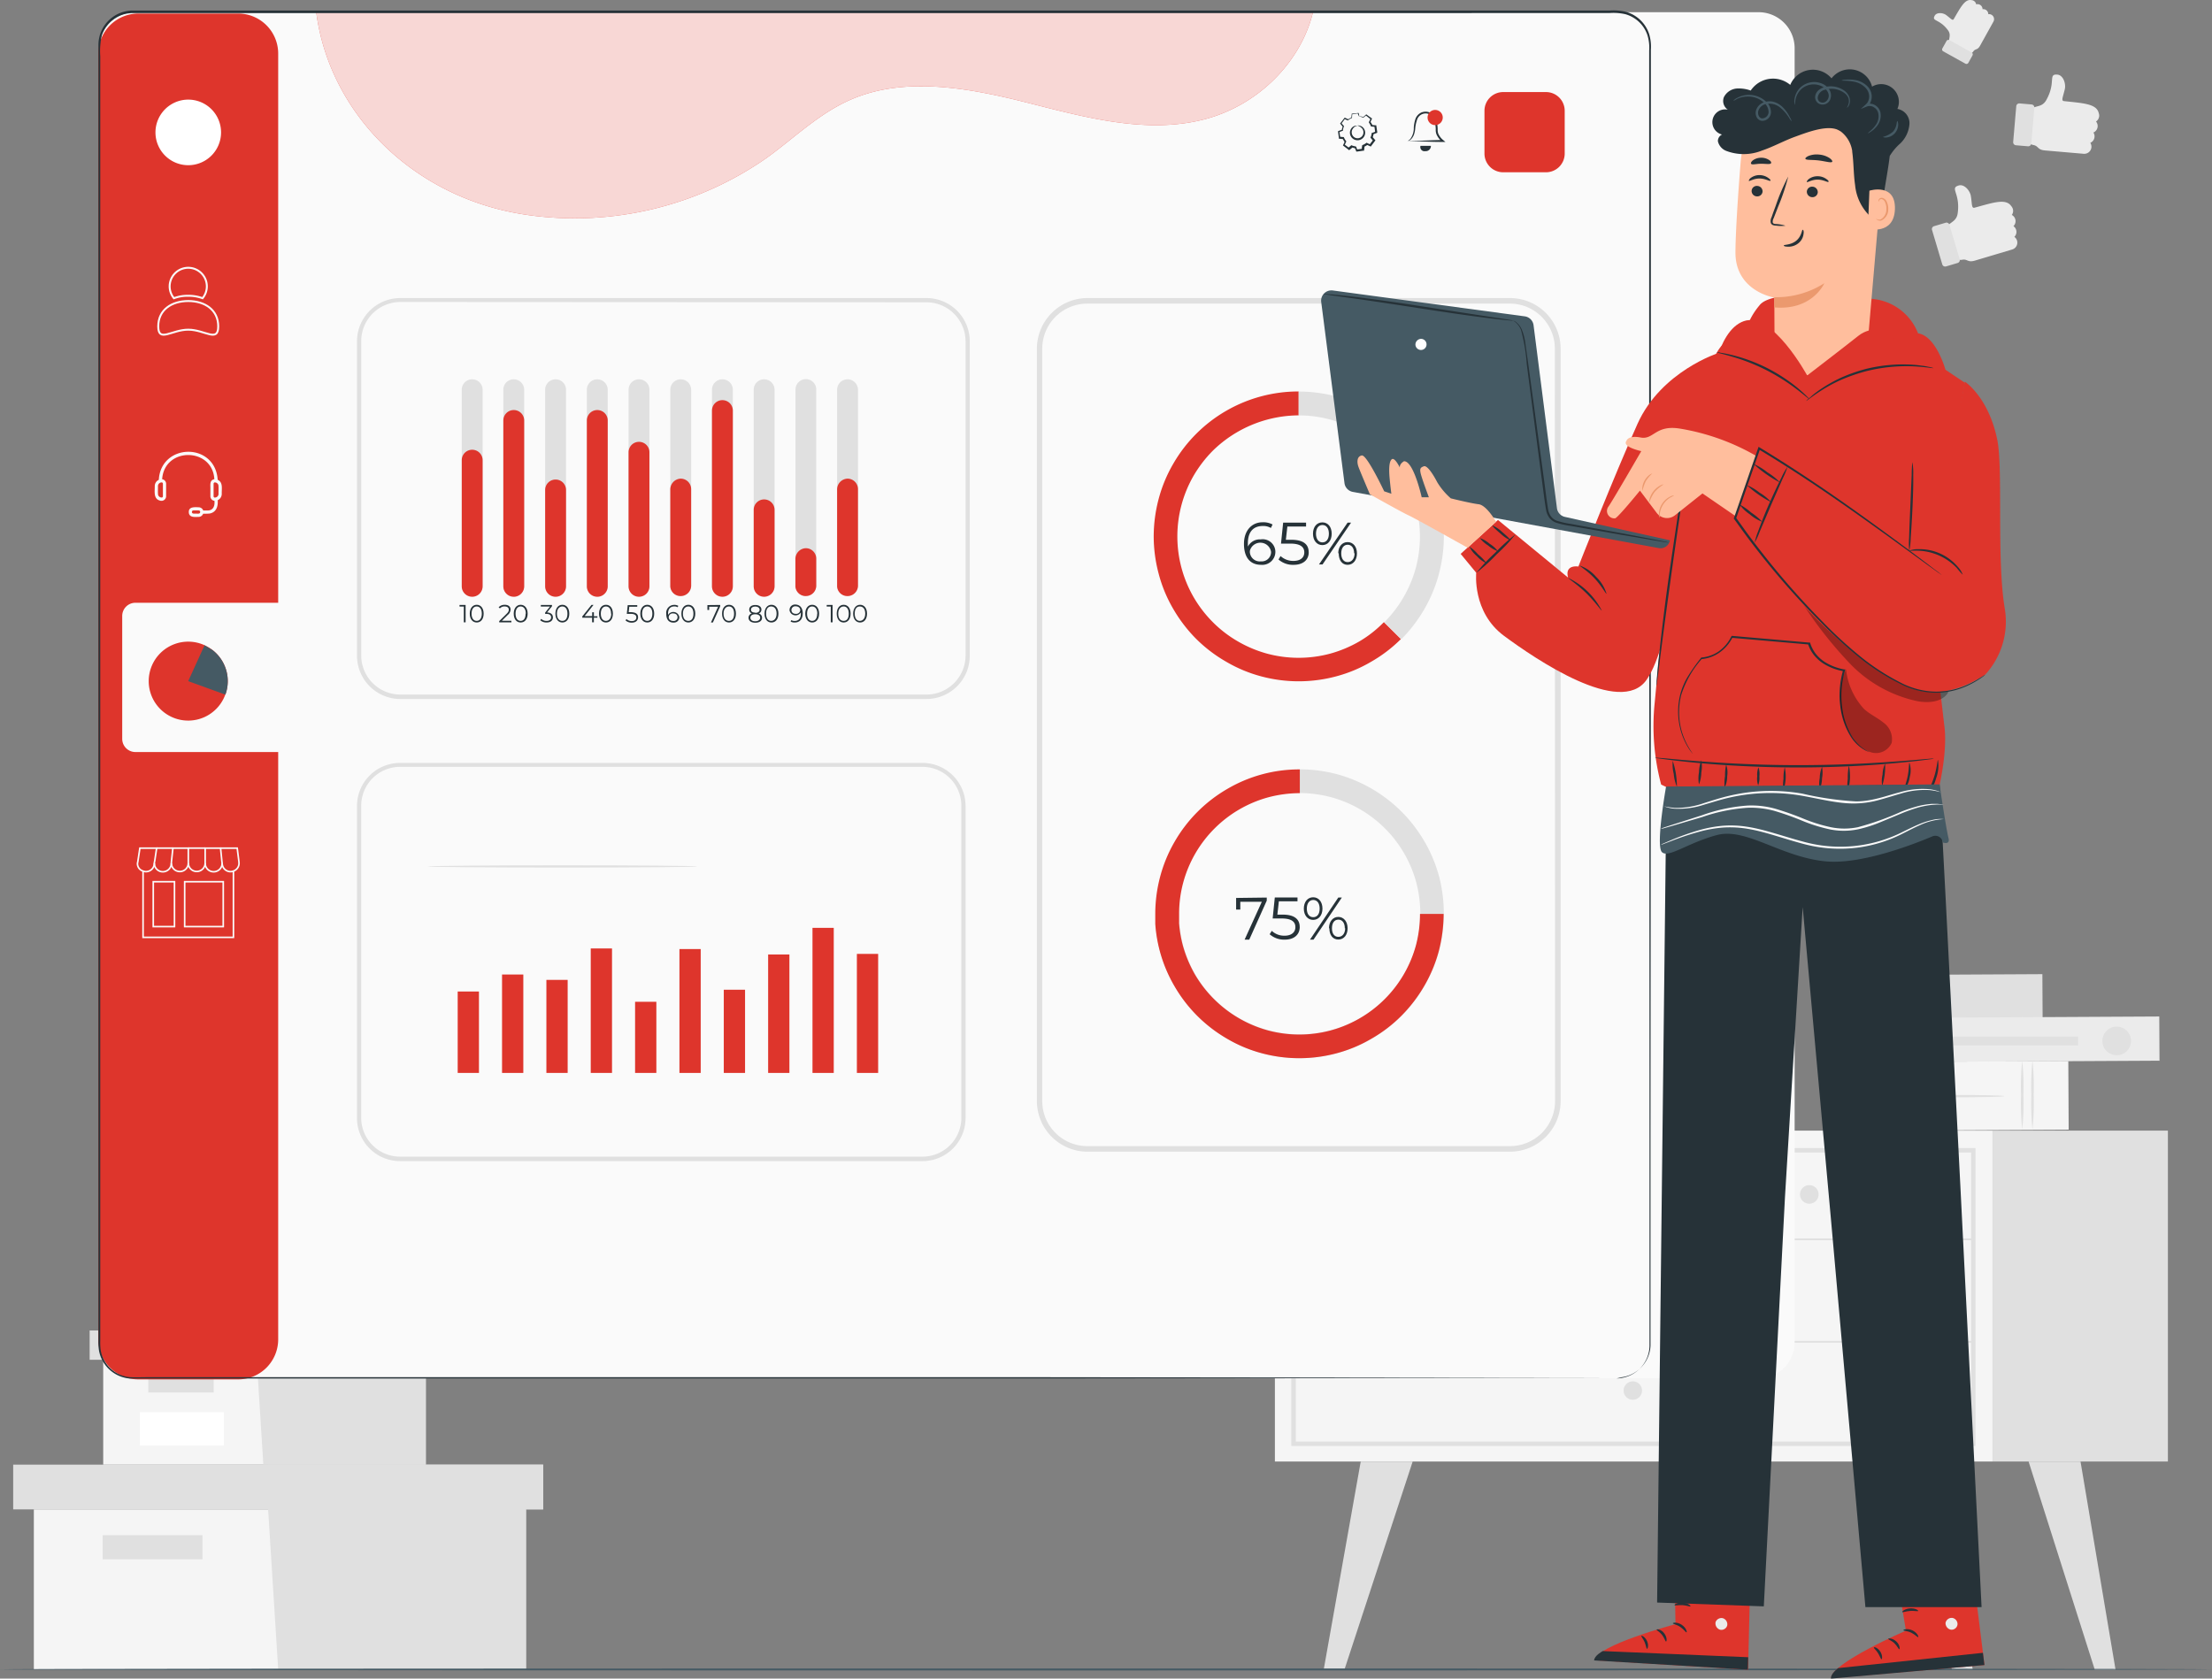 <svg id="Group_41896" data-name="Group 41896" xmlns="http://www.w3.org/2000/svg" xmlns:xlink="http://www.w3.org/1999/xlink" width="326.834" height="248.075" viewBox="0 0 326.834 248.075">
  <rect x="0" y="0" width="326.834" height="248.075" fill="#808080" stroke="none"/>
  <defs>
    <clipPath id="clip-path">
      <rect id="Rectangle_40141" data-name="Rectangle 40141" width="326.834" height="248.075" fill="none"/>
    </clipPath>
    <clipPath id="clip-path-3">
      <rect id="Rectangle_40125" data-name="Rectangle 40125" width="147.276" height="30.447" fill="none"/>
    </clipPath>
    <clipPath id="clip-path-4">
      <rect id="Rectangle_40138" data-name="Rectangle 40138" width="7.702" height="12.376" fill="none"/>
    </clipPath>
    <clipPath id="clip-path-5">
      <rect id="Rectangle_40139" data-name="Rectangle 40139" width="21.557" height="14.589" fill="none"/>
    </clipPath>
  </defs>
  <g id="Group_41895" data-name="Group 41895" clip-path="url(#clip-path)">
    <path id="Path_29127" data-name="Path 29127" d="M11.063,145.777v15.5H58.727v-15.5Z" transform="translate(4.188 55.18)" fill="#f5f5f5"/>
    <path id="Path_29128" data-name="Path 29128" d="M9.609,142.633v4.334H60.944v-4.334H9.609Z" transform="translate(3.637 53.99)" fill="#e0e0e0"/>
    <path id="Path_29129" data-name="Path 29129" d="M28.5,162.462h24v-15.5h1.668v-4.333H27.5v3.929Z" transform="translate(10.41 53.99)" fill="#e0e0e0"/>
    <rect id="Rectangle_40116" data-name="Rectangle 40116" width="9.666" height="2.335" transform="translate(21.913 203.452)" fill="#e0e0e0"/>
    <rect id="Rectangle_40117" data-name="Rectangle 40117" width="12.412" height="4.928" transform="translate(20.67 208.704)" fill="#fff"/>
    <path id="Path_29130" data-name="Path 29130" d="M3.627,161.816v23.64H76.343v-23.64Z" transform="translate(1.373 61.251)" fill="#f5f5f5"/>
    <path id="Path_29131" data-name="Path 29131" d="M1.413,157.018v6.614H79.724v-6.614H1.413Z" transform="translate(0.535 59.435)" fill="#e0e0e0"/>
    <path id="Path_29132" data-name="Path 29132" d="M28.71,157.018v6l1.526,24.254H66.848v-23.64h2.543v-6.614Z" transform="translate(10.867 59.435)" fill="#e0e0e0"/>
    <rect id="Rectangle_40118" data-name="Rectangle 40118" width="14.747" height="3.561" transform="translate(15.169 226.879)" fill="#e0e0e0"/>
    <rect id="Rectangle_40119" data-name="Rectangle 40119" width="106.036" height="48.902" transform="translate(188.372 167.091)" fill="#f5f5f5"/>
    <path id="Path_29133" data-name="Path 29133" d="M239.5,167.107H138.409V123.078H239.5Zm-100.427-.663h99.771V123.738H139.071Z" transform="translate(52.391 46.588)" fill="#e0e0e0"/>
    <rect id="Rectangle_40120" data-name="Rectangle 40120" width="25.904" height="48.902" transform="translate(294.414 167.091)" fill="#e0e0e0"/>
    <g id="Group_41894" data-name="Group 41894">
      <g id="Group_41893" data-name="Group 41893" clip-path="url(#clip-path)">
        <path id="Path_29134" data-name="Path 29134" d="M138.686,133.036H239.113a.135.135,0,1,0,0-.27H138.686a.135.135,0,0,0,0,.27" transform="translate(52.445 50.255)" fill="#e0e0e0"/>
        <path id="Path_29135" data-name="Path 29135" d="M175.438,136.548a108.946,108.946,0,0,0,0-13.283.135.135,0,0,0-.27,0,110.635,110.635,0,0,0,.037,13.283.1.1,0,0,0,.127.076.106.106,0,0,0,.076-.076Z" transform="translate(66.236 46.608)" fill="#e0e0e0"/>
        <path id="Path_29136" data-name="Path 29136" d="M195.677,128.426a1.373,1.373,0,1,1-1.373-1.373h.006a1.367,1.367,0,0,1,1.367,1.367Z" transform="translate(73.029 48.093)" fill="#e0e0e0"/>
        <path id="Path_29137" data-name="Path 29137" d="M157.439,128.426a1.37,1.37,0,1,1,0-.006Z" transform="translate(58.559 48.093)" fill="#e0e0e0"/>
        <path id="Path_29138" data-name="Path 29138" d="M176.8,139.42a1.361,1.361,0,1,1,0-.012Z" transform="translate(65.889 52.256)" fill="#e0e0e0"/>
        <path id="Path_29139" data-name="Path 29139" d="M147.347,156.689l-5.462,30.7h3.071l10.065-30.7Z" transform="translate(53.707 59.31)" fill="#e0e0e0"/>
        <path id="Path_29140" data-name="Path 29140" d="M210.236,156.689l4.567,30.752h-3.071l-9.17-30.752Z" transform="translate(76.675 59.31)" fill="#e0e0e0"/>
        <path id="Path_29141" data-name="Path 29141" d="M225.105,156.689l5.174,30.752h-3.071l-9.776-30.752Z" transform="translate(82.303 59.31)" fill="#e0e0e0"/>
        <path id="Path_29142" data-name="Path 29142" d="M176.75,149.456a1.361,1.361,0,1,1,0-.012Z" transform="translate(65.869 56.055)" fill="#e0e0e0"/>
        <path id="Path_29143" data-name="Path 29143" d="M138.678,144.017H239.1a.135.135,0,0,0,0-.263H138.678a.135.135,0,0,0,0,.263" transform="translate(52.453 54.414)" fill="#e0e0e0"/>
        <rect id="Rectangle_40121" data-name="Rectangle 40121" width="32.064" height="6.527" transform="translate(269.709 144.134) rotate(-0.302)" fill="#e0e0e0"/>
        <rect id="Rectangle_40122" data-name="Rectangle 40122" width="35.735" height="10.138" transform="translate(269.869 156.992) rotate(-0.296)" fill="#f5f5f5"/>
        <path id="Path_29144" data-name="Path 29144" d="M216.8,123.854a38.042,38.042,0,0,1-.172-5.076,37.947,37.947,0,0,1,.172-5.069,36.185,36.185,0,0,1,.178,5.069,36.283,36.283,0,0,1-.178,5.076" transform="translate(81.991 43.042)" fill="#e0e0e0"/>
        <path id="Path_29145" data-name="Path 29145" d="M217.9,123.854a38.284,38.284,0,0,1-.172-5.076,38.188,38.188,0,0,1,.172-5.069,36.19,36.19,0,0,1,.178,5.069,36.288,36.288,0,0,1-.178,5.076" transform="translate(82.408 43.042)" fill="#e0e0e0"/>
        <path id="Path_29146" data-name="Path 29146" d="M199.774,123.854a37.147,37.147,0,0,1-.172-5.076,37.054,37.054,0,0,1,.172-5.069,37.05,37.05,0,0,1,.172,5.069,37.143,37.143,0,0,1-.172,5.076" transform="translate(75.546 43.042)" fill="#e0e0e0"/>
        <path id="Path_29147" data-name="Path 29147" d="M200.863,123.854a37.147,37.147,0,0,1-.172-5.076,37.054,37.054,0,0,1,.172-5.069,38.183,38.183,0,0,1,.172,5.069,38.279,38.279,0,0,1-.172,5.076" transform="translate(75.958 43.042)" fill="#e0e0e0"/>
        <path id="Path_29148" data-name="Path 29148" d="M203.176,117.56c0-.1,3.6-.178,8.055-.178s8.048.08,8.048.178-3.6.178-8.048.178-8.055-.092-8.055-.178" transform="translate(76.907 44.432)" fill="#e0e0e0"/>
        <rect id="Rectangle_40123" data-name="Rectangle 40123" width="44.097" height="6.528" transform="translate(274.947 150.456) rotate(-0.302)" fill="#ebebeb"/>
        <path id="Path_29149" data-name="Path 29149" d="M227.487,114.288a2.115,2.115,0,1,1,2.084-2.145v.036A2.1,2.1,0,0,1,227.487,114.288Z" transform="translate(85.297 41.66)" fill="#e0e0e0"/>
        <rect id="Rectangle_40124" data-name="Rectangle 40124" width="29.514" height="1.305" transform="translate(277.538 153.19)" fill="#e0e0e0"/>
        <path id="Path_29150" data-name="Path 29150" d="M326.833,179c0,.085-61.122.16-169.659.16S0,179.086,0,179s48.6-.128,157.163-.128,169.671.043,169.671.128" transform="translate(0 67.707)" fill="#455a64"/>
        <path id="Path_29151" data-name="Path 29151" d="M15.948,1.307H255.819a5.327,5.327,0,0,1,5.327,5.327V197.882a5.326,5.326,0,0,1-5.327,5.327H15.948a5.326,5.326,0,0,1-5.327-5.327V6.634a5.327,5.327,0,0,1,5.327-5.327" transform="translate(4.02 0.495)" fill="#fafafa"/>
        <path id="Path_29152" data-name="Path 29152" d="M16.452,1.453H31.2a5.915,5.915,0,0,1,5.915,5.915V197.391a5.915,5.915,0,0,1-5.915,5.915H16.452a5.915,5.915,0,0,1-5.915-5.915V7.368a5.915,5.915,0,0,1,5.915-5.915" transform="translate(3.989 0.55)" fill="#de352c"/>
        <path id="Path_29153" data-name="Path 29153" d="M150.868,16.307l.135-.08a1.131,1.131,0,0,0,.331-.306,2.707,2.707,0,0,0,.454-1.581A4.982,4.982,0,0,1,152,13.15a1.642,1.642,0,0,1,.937-1.067,1.678,1.678,0,0,1,1.569.2,2.373,2.373,0,0,1,.742,1.508,6.275,6.275,0,0,1,.068.754,1.675,1.675,0,0,0,.08.649,2.484,2.484,0,0,0,.766,1l.3.251h-.387c-1.569,0-2.922-.068-3.824-.1l-1.385-.043,1.538-.037c.937,0,2.188-.1,3.678-.1l-.08.245a2.687,2.687,0,0,1-.87-1.115,1.894,1.894,0,0,1-.1-.749,5.306,5.306,0,0,0-.068-.71,2.138,2.138,0,0,0-.612-1.33,1.335,1.335,0,0,0-2.1.722,5.279,5.279,0,0,0-.245,1.128,3.771,3.771,0,0,1-.183.975,1.924,1.924,0,0,1-.386.656,1.011,1.011,0,0,1-.387.283.207.207,0,0,1-.116,0Z" transform="translate(57.107 4.532)" fill="#263238"/>
        <path id="Path_29154" data-name="Path 29154" d="M153.012,12.908a1.121,1.121,0,1,0,1.122-1.122,1.123,1.123,0,0,0-1.122,1.122" transform="translate(57.919 4.461)" fill="#de352c" fill-rule="evenodd"/>
        <path id="Path_29155" data-name="Path 29155" d="M152.259,15.633H153.8a.761.761,0,0,1-.731.789.719.719,0,0,1-.109,0,.612.612,0,0,1-.715-.488.6.6,0,0,1,.017-.3" transform="translate(57.623 5.917)" fill="#263238" fill-rule="evenodd"/>
        <path id="Path_29156" data-name="Path 29156" d="M161.876,9.87H168.2a2.765,2.765,0,0,1,2.764,2.764V18.96a2.764,2.764,0,0,1-2.764,2.764h-6.326a2.763,2.763,0,0,1-2.764-2.764V12.634a2.764,2.764,0,0,1,2.764-2.764" transform="translate(60.228 3.736)" fill="#de352c"/>
        <path id="Path_29157" data-name="Path 29157" d="M15.047,64.62H37.488a1.95,1.95,0,0,1,1.949,1.949V84.731a1.95,1.95,0,0,1-1.949,1.949H15.047A1.949,1.949,0,0,1,13.1,84.731V66.569a1.949,1.949,0,0,1,1.949-1.949" transform="translate(4.958 24.46)" fill="#fafafa"/>
        <path id="Path_29158" data-name="Path 29158" d="M100.484,22.817c4.079-2.946,7.678-6.538,12.364-8.577,8.009-3.51,17.524-1.729,26.1.44s17.638,4.687,26.2,2.455c7.931-2.065,14.247-8.468,16.02-15.828H33.894c1.963,14.946,14.235,27.274,30.545,29.864l1.024.153a49.523,49.523,0,0,0,35.02-8.507" transform="translate(12.83 0.495)" fill="#de352c"/>
        <g id="Group_41886" data-name="Group 41886" transform="translate(46.724 1.8)" opacity="0.8">
          <g id="Group_41885" data-name="Group 41885">
            <g id="Group_41884" data-name="Group 41884" clip-path="url(#clip-path-3)">
              <path id="Path_29159" data-name="Path 29159" d="M100.484,22.817c4.079-2.946,7.678-6.538,12.364-8.577,8.009-3.51,17.524-1.729,26.1.44s17.638,4.687,26.2,2.455c7.931-2.065,14.247-8.468,16.02-15.828H33.894c1.963,14.946,14.235,27.274,30.545,29.864l1.024.153a49.523,49.523,0,0,0,35.02-8.507" transform="translate(-33.894 -1.306)" fill="#fff"/>
            </g>
          </g>
        </g>
        <path id="Path_29160" data-name="Path 29160" d="M145.8,13.469a.349.349,0,0,1,.258,0,1,1,0,0,1,.612.338,1.088,1.088,0,0,1,.221,1.041,1.127,1.127,0,0,1-2.126.074,1.084,1.084,0,0,1,.153-1.06.969.969,0,0,1,.612-.375.57.57,0,0,1,.258,0,1.045,1.045,0,0,0-.692.485.893.893,0,0,0-.074.833.864.864,0,0,0,1.618-.048.911.911,0,0,0-.128-.834,1.429,1.429,0,0,0-.711-.454" transform="translate(54.768 5.09)" fill="#263238"/>
        <path id="Path_29161" data-name="Path 29161" d="M146.555,12.676a3,3,0,0,1-.238-.509h.048l-.919.153.068-.068-.037.564v.05h-.048a2.248,2.248,0,0,0-.5.3l-.043.036h-.055l-.521-.226h.128l-.551.747v-.146l.368.429.048.055-.03.068a2.174,2.174,0,0,0-.141.557v.074h-.074l-.527.2.085-.141c.037.294.085.612.13.925l-.123-.123.557.05h.085l.032.08a2.492,2.492,0,0,0,.288.489l.055.068-.037.08-.233.516-.043-.178.742.564h-.183c.141-.11.288-.233.434-.363l.068-.055.08.037a2.176,2.176,0,0,0,.551.141l.117.1v.068l.048.135.1.263-.153-.1.919-.123-.123.13a2.123,2.123,0,0,1,.05-.558v-.085l.08-.037a2.234,2.234,0,0,0,.5-.281l.068-.055.079.036.51.24-.172.036.571-.735v.171l-.356-.434-.055-.062.03-.073a2.026,2.026,0,0,0,.153-.551v-.08h.068l.527-.19-.073.128c-.043-.324-.08-.612-.117-.919l.1.092-.558-.055h-.061v-.055a2.284,2.284,0,0,0-.288-.509v-.1c.091-.185.171-.35.244-.509v.1l-.722-.576h.08l-.443.35c-.367-.16-.576-.178-.569-.2a.319.319,0,0,1,.153,0,1.774,1.774,0,0,1,.454.11h-.05l.418-.375.037-.036.048.036.754.546.055.037-.03.068c-.074.159-.147.331-.227.514v-.1a2.189,2.189,0,0,1,.331.539l-.091-.061.564.043h.085v.092c.043.288.092.612.135.919v.091l-.092.037-.527.2.08-.1a2.41,2.41,0,0,1-.16.613v-.141l.361.429.074.085-.068.085-.558.742-.068.092-.1-.05-.516-.226h.148a2.485,2.485,0,0,1-.558.325l.092-.123a2.2,2.2,0,0,1-.05.564v.116h-.11l-.925.13h-.117l-.043-.11-.1-.258-.048-.135v-.068l.121.1a2.484,2.484,0,0,1-.612-.165h.153l-.436.363-.091.073-.092-.068-.736-.564-.091-.073.048-.1.233-.509v.148a2.457,2.457,0,0,1-.324-.558l.116.085-.558-.055h-.11v-.1c-.043-.32-.085-.613-.123-.926v-.1l.1-.037.527-.19-.08.1a2.363,2.363,0,0,1,.165-.613v.123l-.356-.436-.061-.068.061-.073.571-.736.055-.068.073.037.509.24h-.1a2.23,2.23,0,0,1,.551-.307l-.05.068a5.145,5.145,0,0,1,.055-.557V12.21h.055l.926-.1h.036a2.785,2.785,0,0,1,.1.564" transform="translate(54.286 4.585)" fill="#263238"/>
        <path id="Path_29162" data-name="Path 29162" d="M234.845,203.281h.16a2.159,2.159,0,0,0,.466-.043,4.8,4.8,0,0,0,1.759-.583,4.9,4.9,0,0,0,2.047-2.213,4.777,4.777,0,0,0,.454-1.907V168.072c0-24.487-.03-59.916-.05-103.694V7.049a6.2,6.2,0,0,0-.263-2.292,4.771,4.771,0,0,0-1.225-1.926A4.859,4.859,0,0,0,236.2,1.686a7.965,7.965,0,0,0-2.335-.185H229l-25.064.012H15.62a4.8,4.8,0,0,0-4.578,3.342,10.742,10.742,0,0,0-.222,3.064V197.7a9.559,9.559,0,0,0,.05,1.318,4.95,4.95,0,0,0,.349,1.227,4.8,4.8,0,0,0,4.016,2.862c.857.037,1.759,0,2.636,0H150.219l84.639.1-84.639.1H15.209a5.047,5.047,0,0,1-4.235-3.022,4.857,4.857,0,0,1-.368-1.318,9.075,9.075,0,0,1-.055-1.355V6.264a5.489,5.489,0,0,1,.233-1.581,5.1,5.1,0,0,1,4.861-3.548H233.883a7.96,7.96,0,0,1,2.4.2,5.035,5.035,0,0,1,3.377,3.224,6.368,6.368,0,0,1,.27,2.367V64.244c0,43.776-.037,79.206-.05,103.694v30.469a4.85,4.85,0,0,1-.466,1.919,4.939,4.939,0,0,1-2.077,2.218,4.8,4.8,0,0,1-1.771.576,5.22,5.22,0,0,1-.724.16" transform="translate(3.992 0.422)" fill="#263238"/>
        <path id="Path_29163" data-name="Path 29163" d="M21.512,20.371h0a4.846,4.846,0,1,1,4.843-4.843,4.848,4.848,0,0,1-4.843,4.843" transform="translate(6.308 4.043)" fill="#fff"/>
        <rect id="Rectangle_40126" data-name="Rectangle 40126" width="3.142" height="10.513" transform="translate(93.837 148.049)" fill="#de352c"/>
        <rect id="Rectangle_40127" data-name="Rectangle 40127" width="3.142" height="12.032" transform="translate(67.626 146.53)" fill="#de352c"/>
        <rect id="Rectangle_40128" data-name="Rectangle 40128" width="3.142" height="14.545" transform="translate(74.18 144.018)" fill="#de352c"/>
        <rect id="Rectangle_40129" data-name="Rectangle 40129" width="3.142" height="13.749" transform="translate(80.732 144.813)" fill="#de352c"/>
        <rect id="Rectangle_40130" data-name="Rectangle 40130" width="3.142" height="18.394" transform="translate(87.285 140.168)" fill="#de352c"/>
        <rect id="Rectangle_40131" data-name="Rectangle 40131" width="3.142" height="18.307" transform="translate(100.391 140.257)" fill="#de352c"/>
        <rect id="Rectangle_40132" data-name="Rectangle 40132" width="3.142" height="12.295" transform="translate(106.943 146.268)" fill="#de352c"/>
        <rect id="Rectangle_40133" data-name="Rectangle 40133" width="3.142" height="17.503" transform="translate(113.497 141.06)" fill="#de352c"/>
        <rect id="Rectangle_40134" data-name="Rectangle 40134" width="3.142" height="21.44" transform="translate(120.049 137.123)" fill="#de352c"/>
        <rect id="Rectangle_40135" data-name="Rectangle 40135" width="3.142" height="17.591" transform="translate(126.609 140.972)" fill="#de352c"/>
        <path id="Path_29164" data-name="Path 29164" d="M121.82,140.638H44.626a6.362,6.362,0,0,1-6.362-6.362V88.152a6.362,6.362,0,0,1,6.362-6.362H121.82a6.362,6.362,0,0,1,6.362,6.362v46.124a6.362,6.362,0,0,1-6.362,6.362M44.626,82.37a5.749,5.749,0,0,0-5.742,5.742v46.124a5.749,5.749,0,0,0,5.742,5.742H121.82a5.749,5.749,0,0,0,5.742-5.742V88.112a5.749,5.749,0,0,0-5.742-5.742Z" transform="translate(14.484 30.959)" fill="#e0e0e0"/>
        <path id="Path_29165" data-name="Path 29165" d="M85.71,92.935c0,.087-8.93.159-19.944.159s-19.944-.072-19.944-.159,8.93-.167,19.944-.167,19.944.072,19.944.167" transform="translate(17.344 35.115)" fill="#e0e0e0"/>
        <path id="Path_29166" data-name="Path 29166" d="M122.4,91.208H44.67A6.405,6.405,0,0,1,38.264,84.8V38.358a6.406,6.406,0,0,1,6.406-6.406H122.4a6.407,6.407,0,0,1,6.406,6.406V84.8a6.406,6.406,0,0,1-6.406,6.406M44.67,32.536a5.789,5.789,0,0,0-5.782,5.782V84.762a5.789,5.789,0,0,0,5.782,5.79H122.4a5.789,5.789,0,0,0,5.782-5.79v-46.4a5.79,5.79,0,0,0-5.782-5.782Z" transform="translate(14.484 12.095)" fill="#e0e0e0"/>
        <path id="Path_29167" data-name="Path 29167" d="M51.037,72.695h0a1.538,1.538,0,0,1-1.545-1.529V42.21a1.537,1.537,0,0,1,1.529-1.545h.017A1.537,1.537,0,0,1,52.574,42.2V71.093a1.537,1.537,0,0,1-1.472,1.6h-.065" transform="translate(18.734 15.393)" fill="#e0e0e0"/>
        <path id="Path_29168" data-name="Path 29168" d="M51.037,69.941h0a1.538,1.538,0,0,1-1.545-1.529V49.762a1.537,1.537,0,0,1,1.529-1.545h.017a1.537,1.537,0,0,1,1.537,1.537V68.4A1.537,1.537,0,0,1,51.037,69.941Z" transform="translate(18.734 18.251)" fill="#de352c"/>
        <path id="Path_29169" data-name="Path 29169" d="M50.151,64.853v2.571h-.265V65.093h-.633v-.24Z" transform="translate(18.644 24.548)" fill="#263238"/>
        <path id="Path_29170" data-name="Path 29170" d="M50.352,66.149c0-.8.433-1.314,1.026-1.314s1.024.489,1.024,1.314-.431,1.305-1.024,1.305-1.026-.489-1.026-1.305m1.778,0c0-.689-.3-1.066-.753-1.066s-.761.376-.761,1.066.313,1.066.761,1.066S52.13,66.83,52.13,66.149Z" transform="translate(19.059 24.542)" fill="#263238"/>
        <path id="Path_29171" data-name="Path 29171" d="M55.485,72.695h0a1.537,1.537,0,0,1-1.537-1.537V42.21a1.536,1.536,0,0,1,1.529-1.545h.008A1.546,1.546,0,0,1,57.03,42.21V71.093a1.544,1.544,0,0,1-1.489,1.6h-.057" transform="translate(20.421 15.393)" fill="#e0e0e0"/>
        <path id="Path_29172" data-name="Path 29172" d="M55.485,71.553h0a1.537,1.537,0,0,1-1.537-1.537V45.5a1.541,1.541,0,0,1,3.082,0v24.52a1.545,1.545,0,0,1-1.545,1.537" transform="translate(20.421 16.64)" fill="#de352c"/>
        <path id="Path_29173" data-name="Path 29173" d="M55.33,67.2v.232h-1.8v-.183L54.594,66.2c.3-.288.352-.456.352-.633,0-.3-.216-.481-.608-.481a.877.877,0,0,0-.7.281l-.192-.16a1.175,1.175,0,0,1,.913-.369c.521,0,.849.265.849.7a1.067,1.067,0,0,1-.416.8l-.873.856Z" transform="translate(20.231 24.541)" fill="#263238"/>
        <path id="Path_29174" data-name="Path 29174" d="M55.063,66.149c0-.8.431-1.314,1.024-1.314s1.033.489,1.033,1.314-.431,1.305-1.033,1.305-1.024-.489-1.024-1.305m1.785,0c0-.689-.313-1.066-.761-1.066s-.753.376-.753,1.066.3,1.066.753,1.066.729-.385.729-1.066Z" transform="translate(20.843 24.542)" fill="#263238"/>
        <path id="Path_29175" data-name="Path 29175" d="M59.978,72.695h0a1.538,1.538,0,0,1-1.547-1.527c0-.025,0-.05,0-.074V42.21a1.537,1.537,0,0,1,1.529-1.545h.017A1.537,1.537,0,0,1,61.515,42.2V71.093a1.537,1.537,0,0,1-1.472,1.6h-.065" transform="translate(22.118 15.393)" fill="#e0e0e0"/>
        <path id="Path_29176" data-name="Path 29176" d="M59.977,68.732h0A1.538,1.538,0,0,1,58.432,67.2V52.958a1.539,1.539,0,0,1,1.529-1.547h.017a1.538,1.538,0,0,1,1.537,1.538V67.2A1.537,1.537,0,0,1,59.977,68.732Z" transform="translate(22.118 19.46)" fill="#de352c"/>
        <path id="Path_29177" data-name="Path 29177" d="M59.775,66.686c0,.433-.313.761-.937.761a1.368,1.368,0,0,1-.928-.328l.135-.208a1.131,1.131,0,0,0,.8.3c.425,0,.664-.2.664-.521s-.216-.513-.7-.513H58.63v-.192l.713-.889H57.99v-.24h1.649v.192l-.728.913c.584.025.864.321.864.729" transform="translate(21.92 24.548)" fill="#263238"/>
        <path id="Path_29178" data-name="Path 29178" d="M59.53,66.149c0-.8.425-1.314,1.026-1.314s1.026.489,1.026,1.314-.433,1.305-1.026,1.305-1.026-.489-1.026-1.305m1.778,0c0-.689-.3-1.066-.753-1.066s-.8.376-.8,1.066.313,1.066.8,1.066.753-.385.753-1.066" transform="translate(22.534 24.542)" fill="#263238"/>
        <path id="Path_29179" data-name="Path 29179" d="M64.442,72.695h0A1.536,1.536,0,0,1,62.9,71.159c0-.022,0-.044,0-.066V42.21a1.536,1.536,0,0,1,1.529-1.545h.008a1.546,1.546,0,0,1,1.545,1.545V71.093a1.544,1.544,0,0,1-1.489,1.6h-.057" transform="translate(23.811 15.393)" fill="#e0e0e0"/>
        <path id="Path_29180" data-name="Path 29180" d="M64.442,71.553h0A1.537,1.537,0,0,1,62.9,70.016V45.5a1.541,1.541,0,0,1,3.082,0v24.52a1.545,1.545,0,0,1-1.545,1.537" transform="translate(23.811 16.64)" fill="#de352c"/>
        <path id="Path_29181" data-name="Path 29181" d="M64.645,66.745h-.521v.673h-.263v-.673h-1.45v-.192l1.362-1.707h.3l-1.314,1.658h1.114v-.561h.255v.593h.521Z" transform="translate(23.624 24.546)" fill="#263238"/>
        <path id="Path_29182" data-name="Path 29182" d="M64.206,66.149c0-.8.425-1.314,1.026-1.314s1.024.489,1.024,1.314-.431,1.305-1.024,1.305-1.026-.489-1.026-1.305m1.778,0c0-.689-.3-1.066-.753-1.066s-.761.376-.761,1.066.313,1.066.761,1.066.784-.385.784-1.066Z" transform="translate(24.303 24.542)" fill="#263238"/>
        <path id="Path_29183" data-name="Path 29183" d="M68.917,72.695h0a1.538,1.538,0,0,1-1.545-1.529V42.21A1.537,1.537,0,0,1,68.9,40.665h.017A1.537,1.537,0,0,1,70.454,42.2V71.093a1.537,1.537,0,0,1-1.472,1.6h-.065" transform="translate(25.502 15.393)" fill="#e0e0e0"/>
        <path id="Path_29184" data-name="Path 29184" d="M68.917,70.263h0a1.538,1.538,0,0,1-1.545-1.529V48.906a1.538,1.538,0,0,1,1.537-1.538h.008a1.538,1.538,0,0,1,1.537,1.538V68.725a1.537,1.537,0,0,1-1.537,1.537" transform="translate(25.502 17.93)" fill="#de352c"/>
        <path id="Path_29185" data-name="Path 29185" d="M68.9,66.664c0,.433-.3.8-.929.8a1.335,1.335,0,0,1-.921-.328l.128-.208a1.143,1.143,0,0,0,.8.3c.433,0,.664-.216.664-.529s-.208-.536-.856-.536h-.553l.136-1.289h1.409v.24H67.6l-.088.8h.328c.769.023,1.057.3,1.057.753" transform="translate(25.379 24.555)" fill="#263238"/>
        <path id="Path_29186" data-name="Path 29186" d="M68.632,66.149c0-.8.433-1.314,1.026-1.314s1.024.489,1.024,1.314-.431,1.305-1.024,1.305-1.026-.489-1.026-1.305m1.778,0c0-.689-.3-1.066-.753-1.066s-.761.376-.761,1.066.313,1.066.761,1.066.753-.385.753-1.066" transform="translate(25.979 24.542)" fill="#263238"/>
        <path id="Path_29187" data-name="Path 29187" d="M73.382,72.695h0a1.537,1.537,0,0,1-1.537-1.537V42.21a1.536,1.536,0,0,1,1.529-1.545h.008a1.546,1.546,0,0,1,1.545,1.545V71.093a1.544,1.544,0,0,1-1.489,1.6h-.057" transform="translate(27.195 15.393)" fill="#e0e0e0"/>
        <path id="Path_29188" data-name="Path 29188" d="M73.383,68.665h0a1.512,1.512,0,0,1-1.537-1.4V52.994a1.6,1.6,0,0,1,1.518-1.68h.019a1.546,1.546,0,0,1,1.545,1.545V67.063a1.544,1.544,0,0,1-1.489,1.6h-.057" transform="translate(27.194 19.423)" fill="#de352c"/>
        <path id="Path_29189" data-name="Path 29189" d="M73.345,66.66a.8.8,0,0,1-.8.805.836.836,0,0,1-.084,0c-.681,0-1.049-.473-1.049-1.289a1.18,1.18,0,0,1,1.169-1.33,1.128,1.128,0,0,1,.608.145l-.1.208a.882.882,0,0,0-.5-.12c-.553,0-.914.36-.914,1.057v.208a.9.9,0,0,1,1.664.292l0,.028m-.265,0c0-.336-.248-.553-.641-.553a.592.592,0,0,0-.66.516l0,.045c0,.288.233.553.681.553a.561.561,0,0,0,.62-.494.428.428,0,0,0,0-.059Z" transform="translate(27.032 24.544)" fill="#263238"/>
        <path id="Path_29190" data-name="Path 29190" d="M73.035,66.149c0-.8.425-1.314,1.026-1.314s1.026.489,1.026,1.314-.433,1.305-1.026,1.305-1.026-.489-1.026-1.305m1.778,0c0-.689-.3-1.066-.753-1.066s-.8.376-.8,1.066.313,1.066.8,1.066.753-.385.753-1.066" transform="translate(27.645 24.542)" fill="#263238"/>
        <path id="Path_29191" data-name="Path 29191" d="M77.857,72.695h0a1.538,1.538,0,0,1-1.545-1.529V42.21a1.537,1.537,0,0,1,1.529-1.545h.017A1.537,1.537,0,0,1,79.394,42.2V71.093a1.537,1.537,0,0,1-1.472,1.6h-.065" transform="translate(28.886 15.393)" fill="#e0e0e0"/>
        <path id="Path_29192" data-name="Path 29192" d="M77.857,71.955h0a1.538,1.538,0,0,1-1.545-1.529V44.433A1.537,1.537,0,0,1,77.849,42.9h.008a1.537,1.537,0,0,1,1.537,1.537V70.418a1.537,1.537,0,0,1-1.537,1.537" transform="translate(28.886 16.237)" fill="#de352c"/>
        <path id="Path_29193" data-name="Path 29193" d="M77.714,64.853v.192l-1.081,2.4h-.288l1.056-2.33H76.08v.48h-.256v-.721Z" transform="translate(28.701 24.548)" fill="#263238"/>
        <path id="Path_29194" data-name="Path 29194" d="M77.392,66.149c0-.8.425-1.314,1.026-1.314s1.026.489,1.026,1.314-.433,1.305-1.026,1.305-1.026-.489-1.026-1.305m1.778,0c0-.689-.3-1.066-.753-1.066s-.8.376-.8,1.066.313,1.066.8,1.066.753-.385.753-1.066" transform="translate(29.295 24.542)" fill="#263238"/>
        <path id="Path_29195" data-name="Path 29195" d="M82.322,72.695h0a1.537,1.537,0,0,1-1.537-1.537V42.21a1.537,1.537,0,0,1,1.529-1.545h.008a1.546,1.546,0,0,1,1.545,1.545V71.093a1.544,1.544,0,0,1-1.489,1.6h-.057" transform="translate(30.579 15.393)" fill="#e0e0e0"/>
        <path id="Path_29196" data-name="Path 29196" d="M82.322,67.925h0a1.537,1.537,0,0,1-1.537-1.537V55.081a1.541,1.541,0,0,1,3.082,0V66.388a1.545,1.545,0,0,1-1.545,1.537" transform="translate(30.579 20.267)" fill="#de352c"/>
        <path id="Path_29197" data-name="Path 29197" d="M82.226,66.741c0,.456-.385.736-1,.736s-.993-.28-.993-.736a.64.64,0,0,1,.5-.633.586.586,0,0,1-.4-.569c0-.416.353-.68.9-.68s.9.263.9.68a.585.585,0,0,1-.408.569.649.649,0,0,1,.5.633m-.272,0c0-.313-.273-.513-.729-.513s-.721.2-.721.513.265.52.721.52.729-.24.729-.52m-.729-.721c.4,0,.641-.176.641-.456s-.256-.473-.641-.473-.633.176-.633.465.233.425.633.425Z" transform="translate(30.37 24.551)" fill="#263238"/>
        <path id="Path_29198" data-name="Path 29198" d="M81.941,66.149c0-.8.431-1.314,1.024-1.314S84,65.324,84,66.149s-.433,1.305-1.034,1.305-1.024-.489-1.024-1.305m1.785,0c0-.689-.313-1.066-.8-1.066s-.753.376-.753,1.066.3,1.066.753,1.066.8-.385.8-1.066" transform="translate(31.017 24.542)" fill="#263238"/>
        <path id="Path_29199" data-name="Path 29199" d="M86.791,72.695h0a1.538,1.538,0,0,1-1.523-1.552V42.21a1.53,1.53,0,1,1,3.059-.008V71.093a1.537,1.537,0,0,1-1.472,1.6h-.065" transform="translate(32.276 15.393)" fill="#e0e0e0"/>
        <path id="Path_29200" data-name="Path 29200" d="M86.8,65.844h0a1.522,1.522,0,0,1-1.545-1.4v-4a1.6,1.6,0,0,1,1.527-1.672H86.8A1.537,1.537,0,0,1,88.335,60.3v3.94a1.537,1.537,0,0,1-1.472,1.6H86.8" transform="translate(32.269 22.244)" fill="#de352c"/>
        <path id="Path_29201" data-name="Path 29201" d="M86.57,66.137c0,.873-.48,1.329-1.177,1.329a1.2,1.2,0,0,1-.608-.136l.1-.216a.926.926,0,0,0,.5.121c.56,0,.913-.353.913-1.057,0-.07,0-.139,0-.208a.91.91,0,0,1-1.671-.285.685.685,0,0,1,0-.076.8.8,0,0,1,.8-.8.578.578,0,0,1,.084,0c.688.041,1.064.521,1.064,1.33m-.368-.513c0-.28-.232-.553-.681-.553a.561.561,0,0,0-.62.494.539.539,0,0,0,0,.068c0,.336.248.553.649.553a.593.593,0,0,0,.653-.525l0-.036" transform="translate(32.033 24.53)" fill="#263238"/>
        <path id="Path_29202" data-name="Path 29202" d="M86.309,66.149c0-.8.431-1.314,1.024-1.314s1.026.489,1.026,1.314-.433,1.305-1.026,1.305-1.024-.489-1.024-1.305m1.785,0c0-.689-.313-1.066-.761-1.066s-.753.376-.753,1.066.3,1.066.753,1.066.744-.385.744-1.066Z" transform="translate(32.67 24.542)" fill="#263238"/>
        <path id="Path_29203" data-name="Path 29203" d="M91.262,72.695h0a1.537,1.537,0,0,1-1.537-1.537V42.21a1.537,1.537,0,0,1,1.529-1.545h.008a1.546,1.546,0,0,1,1.545,1.545V71.093a1.544,1.544,0,0,1-1.489,1.6h-.057" transform="translate(33.963 15.393)" fill="#e0e0e0"/>
        <path id="Path_29204" data-name="Path 29204" d="M91.263,68.665h0a1.512,1.512,0,0,1-1.537-1.4V52.994a1.6,1.6,0,0,1,1.518-1.68h.019a1.546,1.546,0,0,1,1.545,1.545V67.063a1.544,1.544,0,0,1-1.489,1.6h-.057" transform="translate(33.962 19.423)" fill="#de352c"/>
        <path id="Path_29205" data-name="Path 29205" d="M89.474,64.853v2.571h-.265V65.093h-.6v-.24Z" transform="translate(33.541 24.548)" fill="#263238"/>
        <path id="Path_29206" data-name="Path 29206" d="M89.683,66.149c0-.8.425-1.314,1.026-1.314s1.026.489,1.026,1.314-.433,1.305-1.026,1.305-1.026-.489-1.026-1.305m1.778,0c0-.689-.3-1.066-.753-1.066s-.8.376-.8,1.066.313,1.066.8,1.066S91.461,66.83,91.461,66.149Z" transform="translate(33.947 24.542)" fill="#263238"/>
        <path id="Path_29207" data-name="Path 29207" d="M91.444,66.149c0-.8.431-1.314,1.024-1.314s1.026.489,1.026,1.314-.433,1.305-1.026,1.305-1.024-.489-1.024-1.305m1.785,0c0-.689-.313-1.066-.8-1.066s-.753.376-.753,1.066.3,1.066.753,1.066.8-.385.8-1.066" transform="translate(34.614 24.542)" fill="#263238"/>
        <path id="Path_29208" data-name="Path 29208" d="M154.019,78.92a18.183,18.183,0,0,1-4.312,1.8,17.951,17.951,0,0,1-9.272,0,18.206,18.206,0,0,1-4.312-1.8,17.684,17.684,0,0,1-3.716-2.847,18.172,18.172,0,0,1-2.847-3.7,17.962,17.962,0,0,1,0-17.964,18.524,18.524,0,0,1,2.847-3.7,18.272,18.272,0,0,1,12.671-5.209V41.967a21.359,21.359,0,0,0-18.545,10.71,20.97,20.97,0,0,0-2.142,5.169,21.751,21.751,0,0,0-.732,5.526,21.51,21.51,0,0,0,.732,5.528,20.626,20.626,0,0,0,2.142,5.182,21.789,21.789,0,0,0,3.4,4.45,21.279,21.279,0,0,0,4.45,3.386,20.7,20.7,0,0,0,5.168,2.156,21.385,21.385,0,0,0,11.056,0,20.5,20.5,0,0,0,5.168-2.156,20.86,20.86,0,0,0,4.409-3.358l-2.516-2.5a17.324,17.324,0,0,1-3.648,2.86" transform="translate(46.807 15.885)" fill="#de352c"/>
        <path id="Path_29209" data-name="Path 29209" d="M159.9,57.855a21.429,21.429,0,0,0-20.7-15.878V45.5a17.86,17.86,0,0,1,15.492,8.955,17.761,17.761,0,0,1,1.81,4.326,17.951,17.951,0,0,1,0,9.272,18.312,18.312,0,0,1-4.643,8.015l2.514,2.5a21.866,21.866,0,0,0,3.4-4.45,21.1,21.1,0,0,0,2.142-5.182,21.449,21.449,0,0,0,.732-5.528,21.666,21.666,0,0,0-.746-5.555" transform="translate(52.689 15.889)" fill="#e0e0e0"/>
        <path id="Path_29210" data-name="Path 29210" d="M137.975,60.386a1.934,1.934,0,0,1-1.967,1.9,1.322,1.322,0,0,1-.148-.008c-1.645,0-2.528-1.133-2.528-3.095s1.147-3.193,2.764-3.193a2.876,2.876,0,0,1,1.464.332l-.248.511a2.21,2.21,0,0,0-1.2-.291c-1.383,0-2.2.857-2.2,2.543v.5a1.987,1.987,0,0,1,1.893-1.064,1.879,1.879,0,0,1,2.148,1.566,1.972,1.972,0,0,1,.022.3m-.635,0a1.6,1.6,0,0,0-3.121-.223,1.521,1.521,0,0,0-.017.223,1.467,1.467,0,0,0,1.631,1.381,1.381,1.381,0,0,0,1.5-1.252c0-.039.006-.077.006-.116Z" transform="translate(50.469 21.193)" fill="#263238"/>
        <path id="Path_29211" data-name="Path 29211" d="M141.5,60.4c0,1.05-.732,1.865-2.253,1.865a3.208,3.208,0,0,1-2.211-.787l.3-.511a2.758,2.758,0,0,0,1.907.718c1.05,0,1.6-.511,1.6-1.257s-.5-1.3-2.06-1.3h-1.381l.317-3.1h3.386V56.6h-2.764l-.221,1.963h.8c1.867,0,2.571.732,2.571,1.838" transform="translate(51.873 21.209)" fill="#263238"/>
        <path id="Path_29212" data-name="Path 29212" d="M140.73,57.674c0-1.009.567-1.672,1.383-1.672s1.381.649,1.381,1.672-.567,1.686-1.381,1.686-1.383-.677-1.383-1.686m2.349,0c0-.8-.372-1.285-.953-1.285s-.954.5-.954,1.285.374,1.285.954,1.285.953-.484.953-1.285m2.764-1.631h.511l-4.214,6.177h-.525Zm-1.381,4.546c0-1.009.567-1.672,1.381-1.672s1.383.663,1.383,1.672-.567,1.686-1.383,1.686-1.312-.677-1.312-1.727Zm2.349,0c0-.787-.374-1.285-.954-1.285s-.953.484-.953,1.285.372,1.285.953,1.285,1.023-.484,1.023-1.326Z" transform="translate(53.27 21.198)" fill="#263238"/>
        <path id="Path_29213" data-name="Path 29213" d="M166.455,103.849a22.137,22.137,0,0,1-.715,5.5,20.97,20.97,0,0,1-2.148,5.147,21.567,21.567,0,0,1-3.386,4.418,21.742,21.742,0,0,1-9.578,5.533,21.3,21.3,0,0,1-11.01,0,20.489,20.489,0,0,1-5.147-2.148,21.232,21.232,0,0,1-7.8-7.8,21.124,21.124,0,0,1-2.822-9.193h3.537a18.2,18.2,0,0,0,.538,3.139,18.4,18.4,0,0,0,1.776,4.293,17.858,17.858,0,0,0,32.686-4.293,18.327,18.327,0,0,0,0-9.236,17.894,17.894,0,0,0-12.62-12.62,18.246,18.246,0,0,0-4.625-.605v-3.51a22.084,22.084,0,0,1,5.506.715A21.5,21.5,0,0,1,165.753,98.3a22.01,22.01,0,0,1,.7,5.546" transform="translate(46.878 31.219)" fill="#e0e0e0"/>
        <path id="Path_29214" data-name="Path 29214" d="M137.019,96.223v.454l-2.588,5.768h-.688l2.546-5.6h-3.179V98h-.62v-1.72Z" transform="translate(50.151 36.423)" fill="#263238"/>
        <path id="Path_29215" data-name="Path 29215" d="M140.531,100.572c0,1.046-.729,1.872-2.229,1.872a3.222,3.222,0,0,1-2.217-.8l.317-.5a2.653,2.653,0,0,0,1.886.715c1.045,0,1.6-.522,1.6-1.265s-.483-1.281-2.051-1.281h-1.307l.316-3.1H140.2v.564h-2.752l-.221,1.969h.8c1.776,0,2.5.729,2.5,1.817" transform="translate(51.511 36.423)" fill="#263238"/>
        <path id="Path_29216" data-name="Path 29216" d="M139.749,97.871c0-1,.564-1.679,1.377-1.679s1.376.662,1.376,1.679-.578,1.665-1.376,1.665-1.377-.66-1.377-1.665m2.339,0c0-.812-.385-1.279-.948-1.279s-.95.481-.95,1.279.371,1.267.95,1.267.948-.469.948-1.267m2.753-1.638h.524l-4.185,6.221h-.522Zm-1.376,4.542c0-1,.578-1.679,1.376-1.679s1.376.674,1.376,1.679-.564,1.665-1.376,1.665-1.321-.66-1.321-1.665Zm2.339,0c0-.8-.372-1.279-.95-1.279s-.95.467-.95,1.279.372,1.267.95,1.267,1-.482,1-1.267Z" transform="translate(52.898 36.411)" fill="#263238"/>
        <path id="Path_29217" data-name="Path 29217" d="M162.939,103.845a18.26,18.26,0,0,1-.591,4.611,17.945,17.945,0,0,1-1.789,4.293,17.913,17.913,0,0,1-10.831,8.314,17.9,17.9,0,0,1-9.235,0,18.046,18.046,0,0,1-10.832-8.314,18.523,18.523,0,0,1-1.776-4.293,18.333,18.333,0,0,1-.536-3.139v-1.486a17.6,17.6,0,0,1,.605-4.611A17.9,17.9,0,0,1,140.56,86.6a18.317,18.317,0,0,1,4.625-.605v-3.51a21,21,0,0,0-10.679,2.863,21.285,21.285,0,0,0-7.818,7.818,20.975,20.975,0,0,0-2.134,5.147,21.51,21.51,0,0,0-.729,5.5V105.3a21.074,21.074,0,0,0,2.822,9.193,21.232,21.232,0,0,0,7.8,7.8,20.489,20.489,0,0,0,5.147,2.148,21.3,21.3,0,0,0,11.009,0,20.489,20.489,0,0,0,5.147-2.148,20.722,20.722,0,0,0,4.432-3.386,21.617,21.617,0,0,0,3.386-4.418,20.97,20.97,0,0,0,2.148-5.147,22.138,22.138,0,0,0,.715-5.5Z" transform="translate(46.871 31.222)" fill="#de352c"/>
        <path id="Path_29218" data-name="Path 29218" d="M111.14,150.624V39.435a7.493,7.493,0,0,1,7.483-7.483h62.417a7.493,7.493,0,0,1,7.483,7.483V150.624a7.482,7.482,0,0,1-7.483,7.483H118.623a7.482,7.482,0,0,1-7.483-7.483M187.667,39.435a6.66,6.66,0,0,0-6.661-6.661H118.59a6.662,6.662,0,0,0-6.662,6.661V150.624a6.662,6.662,0,0,0,6.662,6.661h62.45a6.66,6.66,0,0,0,6.661-6.661Z" transform="translate(42.069 12.095)" fill="#e0e0e0"/>
        <path id="Path_29219" data-name="Path 29219" d="M23.679,31.454a2.74,2.74,0,0,1-.631,1.751,6.01,6.01,0,0,0-2.116-.358,5.652,5.652,0,0,0-2.115.361,2.747,2.747,0,1,1,4.862-1.753Z" transform="translate(6.883 10.866)" fill="none" stroke="#fafafa" stroke-width="0.286"/>
        <path id="Path_29220" data-name="Path 29220" d="M25.826,36.018c0,2.448-1.985.487-4.433.487s-4.432,1.962-4.432-.487,1.985-3.745,4.432-3.745S25.826,33.57,25.826,36.018Z" transform="translate(6.42 12.216)" fill="none" stroke="#fafafa" stroke-width="0.286"/>
        <path id="Path_29221" data-name="Path 29221" d="M27.618,74.624a5.759,5.759,0,0,1-.349,1.989h-.014a5.833,5.833,0,1,1-3.064-7.3l.054.04a5.124,5.124,0,0,1,1.169.711l.068.054a5.817,5.817,0,0,1,2.137,4.5" transform="translate(6.034 26.039)" fill="#de352c"/>
        <path id="Path_29222" data-name="Path 29222" d="M26.017,74.479a5.759,5.759,0,0,1-.349,1.989h-.014l-5.482-1.989,2.418-5.307.054.04,1.169.711.068.054a5.817,5.817,0,0,1,2.137,4.5" transform="translate(7.636 26.183)" fill="#455a64"/>
        <path id="Path_29223" data-name="Path 29223" d="M28.687,93.381v9.8H15.334v-9.8" transform="translate(5.804 35.347)" fill="none" stroke="#fafafa" stroke-width="0.234"/>
        <line id="Line_8586" data-name="Line 8586" x2="2.401" transform="translate(23.146 125.34)" fill="none" stroke="#fafafa" stroke-width="0.234"/>
        <path id="Path_29224" data-name="Path 29224" d="M19.053,92.548a1.255,1.255,0,0,1-2.51,0" transform="translate(6.262 35.032)" fill="none" stroke="#fafafa" stroke-width="0.234"/>
        <line id="Line_8587" data-name="Line 8587" x2="2.491" transform="translate(27.824 125.34)" fill="none" stroke="#fafafa" stroke-width="0.234"/>
        <path id="Path_29225" data-name="Path 29225" d="M22.675,92.548a1.246,1.246,0,0,1-2.491,0" transform="translate(7.64 35.032)" fill="none" stroke="#fafafa" stroke-width="0.234"/>
        <path id="Path_29226" data-name="Path 29226" d="M23.642,90.923H26.1l.251,1.989.018.251a1.217,1.217,0,0,1-.824,1.147,1.083,1.083,0,0,1-.43.09,1.239,1.239,0,0,1-1.237-1.237" transform="translate(8.949 34.417)" fill="none" stroke="#fafafa" stroke-width="0.234"/>
        <path id="Path_29227" data-name="Path 29227" d="M17.568,90.923l-.287,1.918a1.015,1.015,0,0,0-.054.323A1.239,1.239,0,0,1,15.991,94.4a1.083,1.083,0,0,1-.43-.09,1.136,1.136,0,0,1-.824-1.147l.054-.269.3-1.971Z" transform="translate(5.577 34.417)" fill="none" stroke="#fafafa" stroke-width="0.234"/>
        <path id="Path_29228" data-name="Path 29228" d="M20.873,90.923v2.24a1.255,1.255,0,0,1-2.509,0l.018-.251.215-1.989Z" transform="translate(6.951 34.417)" fill="none" stroke="#fafafa" stroke-width="0.234"/>
        <path id="Path_29229" data-name="Path 29229" d="M24.5,93.163a1.255,1.255,0,0,1-2.51,0v-2.24h2.276l.2,1.989Z" transform="translate(8.324 34.417)" fill="none" stroke="#fafafa" stroke-width="0.234"/>
        <rect id="Rectangle_40136" data-name="Rectangle 40136" width="5.7" height="6.632" transform="translate(27.286 130.305)" fill="none" stroke="#fafafa" stroke-width="0.234"/>
        <rect id="Rectangle_40137" data-name="Rectangle 40137" width="3.136" height="6.632" transform="translate(22.645 130.305)" fill="none" stroke="#fafafa" stroke-width="0.234"/>
        <path id="Path_29230" data-name="Path 29230" d="M17.192,52.577c.3-5.447,8.33-5.606,8.7,0,.815.367.575,1.334.6,2.055a1.032,1.032,0,0,1-.6.959c.069.86-.167,1.781-1.2,1.971a8.671,8.671,0,0,1-.947.022.731.731,0,0,1-.677.476c-.52,0-1.279.125-1.431-.539-.149-1.016.833-.906,1.479-.885a.732.732,0,0,1,.637.474c.237,0,.481,0,.718,0,.812-.047,1.008-.731.942-1.43a.675.675,0,0,1-.6-.64c0-.371,0-.743,0-1.114.023-.558-.171-1.293.583-1.434-.267-4.728-7.379-4.815-7.713,0a.675.675,0,0,1,.587.648v1.9a.69.69,0,0,1-.933.6c-.964-.263-.732-1.387-.744-2.152a1.014,1.014,0,0,1,.6-.91m8.092,1.5q0,.432,0,.867c-.014.11.03.245.157.252a.543.543,0,0,0,.575-.554c-.011-.425.03-.857-.021-1.279a.543.543,0,0,0-.525-.4c-.15,0-.2.135-.186.265q0,.424,0,.849m-7.488,0v-.857c.012-.114-.033-.251-.165-.258a.543.543,0,0,0-.568.54c.011.429-.029.864.019,1.29a.546.546,0,0,0,.532.4c.145,0,.2-.135.182-.262v-.857m4.9,3.5h0c.215-.012.591.081.607-.234a.22.22,0,0,0-.2-.241q-.409-.01-.819,0a.216.216,0,0,0-.2.2c-.03.345.379.267.605.273" transform="translate(6.274 18.333)" fill="#fafafa"/>
        <path id="Path_29231" data-name="Path 29231" d="M194.7,37.825s-8.5,2.7-12,10.47c-3.438,7.63-8.747,21.109-8.747,21.109s-2.047-.349-1.533,1.625l-10.346-8.5-5.517,5.008,2.3,2.789s-.612,5.823,4.089,9.311,17.243,11.989,21.074,6.522,5.351-23.519,5.351-23.519Z" transform="translate(59.261 14.318)" fill="#de352c"/>
        <path id="Path_29232" data-name="Path 29232" d="M158.238,62.968a25.721,25.721,0,0,0,3-2.728,25.986,25.986,0,0,0,2.776-2.947,26.5,26.5,0,0,0-3,2.721,26.289,26.289,0,0,0-2.776,2.954" transform="translate(59.897 21.687)" fill="#263238"/>
        <path id="Path_29233" data-name="Path 29233" d="M157.5,58.6a3.951,3.951,0,0,0,1.09,1.391,4.019,4.019,0,0,0,1.423,1.055,6.424,6.424,0,0,0-1.225-1.281A6.673,6.673,0,0,0,157.5,58.6" transform="translate(59.617 22.183)" fill="#263238"/>
        <path id="Path_29234" data-name="Path 29234" d="M158.616,57.683a4.609,4.609,0,0,0,1.226,1.1,4.4,4.4,0,0,0,1.441.841,4.614,4.614,0,0,0-1.226-1.1,4.376,4.376,0,0,0-1.441-.84" transform="translate(60.04 21.834)" fill="#263238"/>
        <path id="Path_29235" data-name="Path 29235" d="M159.965,56.332c-.061.068.491.613,1.225,1.226a4.763,4.763,0,0,0,1.435.962c.055-.068-.5-.612-1.227-1.226a4.9,4.9,0,0,0-1.434-.962" transform="translate(60.549 21.323)" fill="#263238"/>
        <path id="Path_29236" data-name="Path 29236" d="M173.041,66.779a10.923,10.923,0,0,0-4.941-4.818c-.048.085,1.281.9,2.643,2.237s2.218,2.623,2.3,2.581" transform="translate(63.629 23.454)" fill="#263238"/>
        <path id="Path_29237" data-name="Path 29237" d="M173.28,64.8a5.843,5.843,0,0,0-1.538-2.5,5.726,5.726,0,0,0-2.41-1.667c-.048.085,1.092.729,2.177,1.887s1.679,2.348,1.771,2.275" transform="translate(64.096 22.952)" fill="#263238"/>
        <path id="Path_29238" data-name="Path 29238" d="M218,42.64s-1.373-4.941-4.034-5.327a8.024,8.024,0,0,0-6.712-5.088c-3.114-.454-14.82-1.611-16.721.957a10.564,10.564,0,0,0-2.12,4.016s-5.689.784-4.9,7.7l31.462,1.558Z" transform="translate(69.435 11.95)" fill="#de352c"/>
        <path id="Path_29239" data-name="Path 29239" d="M182.66,165.613l.208,11.72s-11.781,3.168-11.952,5.339l22.679,1.391.429-18.272Z" transform="translate(64.696 62.688)" fill="#de352c"/>
        <path id="Path_29240" data-name="Path 29240" d="M184.989,173.5a.933.933,0,0,1,.613,1.072.891.891,0,0,1-1.055.613.975.975,0,0,1-.656-1.135.925.925,0,0,1,1.17-.533" transform="translate(69.599 65.661)" fill="#ebebeb"/>
        <path id="Path_29241" data-name="Path 29241" d="M193.583,179.751l.043-1.839-21.49-.907s-1.27.674-1.27,1.385Z" transform="translate(64.677 67.001)" fill="#263238"/>
        <path id="Path_29242" data-name="Path 29242" d="M179.3,174.052c0,.11.558.171,1.1.539s.822.84.925.8-.055-.687-.717-1.121-1.33-.32-1.305-.215" transform="translate(67.869 65.846)" fill="#263238"/>
        <path id="Path_29243" data-name="Path 29243" d="M177.558,174.723c0,.1.448.306.815.779s.473.975.583.975.19-.613-.276-1.227-1.117-.631-1.122-.527" transform="translate(67.21 66.119)" fill="#263238"/>
        <path id="Path_29244" data-name="Path 29244" d="M176.768,177.294c.1,0,.27-.527,0-1.14s-.791-.864-.84-.772.269.416.484.925.245.969.356.987" transform="translate(66.591 66.379)" fill="#263238"/>
        <path id="Path_29245" data-name="Path 29245" d="M179.486,172.188c.043.1.551-.037,1.183,0s1.11.263,1.17.172-.4-.5-1.146-.553-1.275.295-1.208.38" transform="translate(67.937 65.031)" fill="#263238"/>
        <path id="Path_29246" data-name="Path 29246" d="M179.484,170.87a2.162,2.162,0,0,0,1.14,0,5.155,5.155,0,0,0,1.2-.343,4.747,4.747,0,0,0,.662-.338,1.336,1.336,0,0,0,.35-.263.49.49,0,0,0,.061-.612.613.613,0,0,0-.484-.265,1.551,1.551,0,0,0-.429.055,4.274,4.274,0,0,0-.711.227,3.934,3.934,0,0,0-1.06.674c-.54.478-.724.889-.687.914s.312-.307.857-.706a4.829,4.829,0,0,1,1.024-.551,4.894,4.894,0,0,1,.656-.19c.244-.055.447-.055.509.055s0,.055,0,.123a.851.851,0,0,1-.252.19,6.938,6.938,0,0,1-.612.338,6.352,6.352,0,0,1-1.1.4,7.463,7.463,0,0,0-1.115.294" transform="translate(67.939 63.989)" fill="#263238"/>
        <path id="Path_29247" data-name="Path 29247" d="M179.981,171.489a1.83,1.83,0,0,0,.318-1.1,3.576,3.576,0,0,0-.411-1.942.929.929,0,0,0-.71-.613.543.543,0,0,0-.485.306,1.428,1.428,0,0,0-.123.418,2.542,2.542,0,0,0,0,.765,2.735,2.735,0,0,0,.466,1.19c.436.613.895.736.907.7a4.593,4.593,0,0,1-.674-.852,2.6,2.6,0,0,1-.343-1.072,2.542,2.542,0,0,1,0-.663c.043-.238.135-.429.227-.4a.807.807,0,0,1,.392.38,3.841,3.841,0,0,1,.27.612,4.173,4.173,0,0,1,.2,1.14c.03.706-.1,1.117-.037,1.135" transform="translate(67.582 63.53)" fill="#263238"/>
        <path id="Path_29248" data-name="Path 29248" d="M205.385,166.833l1.931,11.567s-11.187,4.861-11.034,7.03l22.637-1.949-2.268-18.144Z" transform="translate(74.297 62.584)" fill="#de352c"/>
        <path id="Path_29249" data-name="Path 29249" d="M209.526,173.447a.931.931,0,0,1,.772.969.887.887,0,0,1-.95.777.974.974,0,0,1-.815-1.03.925.925,0,0,1,1.078-.7" transform="translate(78.934 65.654)" fill="#ebebeb"/>
        <path id="Path_29250" data-name="Path 29250" d="M218.927,179l-.227-1.809-21.392,2.262s-1.158.852-1.055,1.551Z" transform="translate(74.284 67.071)" fill="#263238"/>
        <path id="Path_29251" data-name="Path 29251" d="M204.01,174.812c0,.11.576.085,1.165.368s.932.711,1.03.656-.153-.675-.871-1.006-1.361-.116-1.323-.018" transform="translate(77.222 66.11)" fill="#263238"/>
        <path id="Path_29252" data-name="Path 29252" d="M202.387,175.72c0,.1.491.233.919.649s.613.895.717.877.1-.649-.454-1.158-1.2-.478-1.183-.368" transform="translate(76.608 66.489)" fill="#263238"/>
        <path id="Path_29253" data-name="Path 29253" d="M201.976,178.37c.1,0,.183-.558-.178-1.128s-.907-.736-.944-.613.325.374.613.846.411.895.509.895" transform="translate(76.027 66.844)" fill="#263238"/>
        <path id="Path_29254" data-name="Path 29254" d="M203.891,172.97c.055.092.546-.123,1.17-.165s1.14.1,1.183,0-.471-.436-1.226-.374-1.177.459-1.128.539" transform="translate(77.176 65.266)" fill="#263238"/>
        <path id="Path_29255" data-name="Path 29255" d="M203.65,171.731a2.134,2.134,0,0,0,1.135-.153,5.123,5.123,0,0,0,1.133-.516,5.255,5.255,0,0,0,.613-.429,1.346,1.346,0,0,0,.306-.313.472.472,0,0,0,0-.612.607.607,0,0,0-.514-.19,1.745,1.745,0,0,0-.418.11,3.98,3.98,0,0,0-.667.336,4.049,4.049,0,0,0-.957.816,1.943,1.943,0,0,0-.546,1c.055.03.263-.349.749-.815a4.442,4.442,0,0,1,.932-.7,3.7,3.7,0,0,1,.612-.288c.227-.092.429-.123.509,0s0,.048,0,.128a1.231,1.231,0,0,1-.221.227,6.878,6.878,0,0,1-.557.416,6.056,6.056,0,0,1-1.037.558,9.131,9.131,0,0,0-1.072.416" transform="translate(77.086 64.165)" fill="#263238"/>
        <path id="Path_29256" data-name="Path 29256" d="M204.268,172.171a1.836,1.836,0,0,0,.165-1.1,3.752,3.752,0,0,0-.318-1.227,3.945,3.945,0,0,0-.374-.649.937.937,0,0,0-.8-.471.525.525,0,0,0-.43.374,1.372,1.372,0,0,0-.061.429,2.616,2.616,0,0,0,.729,1.839c.516.527.993.613,1,.564a5.691,5.691,0,0,1-.791-.742,2.635,2.635,0,0,1-.5-1.017,2.565,2.565,0,0,1-.068-.656c0-.245.073-.447.165-.434a.815.815,0,0,1,.441.318,3.785,3.785,0,0,1,.363.576,4.151,4.151,0,0,1,.361,1.1c.11.667.05,1.09.11,1.1" transform="translate(76.634 63.865)" fill="#263238"/>
        <path id="Path_29257" data-name="Path 29257" d="M219.206,82.658c.152,0,6.351,123.818,6.351,123.818H208.391l-5.069-57.085-4.2-46.376-2.618,42.907-3.125,60.444-15.765-.564,1.421-123.818h20.41Z" transform="translate(67.232 31.033)" fill="#263238"/>
        <path id="Path_29258" data-name="Path 29258" d="M207.716,21.718l-2.348,27.234-6.394,3.769-7.121-3.445c-.087-1.594-.092-9.193-.092-9.193s-5.677-.884-5.75-6.554c0-2.758.361-8.452.779-13.577a10.5,10.5,0,0,1,20.949,1.45c-.007.1-.014.211-.023.316" transform="translate(70.41 3.896)" fill="#ffbe9d"/>
        <path id="Path_29259" data-name="Path 29259" d="M190.176,32.432a13.229,13.229,0,0,0,7.4-2.072s-1.753,4.082-7.411,3.573Z" transform="translate(71.982 11.492)" fill="#eb996e"/>
        <path id="Path_29260" data-name="Path 29260" d="M187.745,20.663a.8.8,0,0,0,.779.815.776.776,0,0,0,.838-.713v-.017a.809.809,0,0,0-.784-.815.766.766,0,0,0-.831.695l0,.034" transform="translate(71.066 7.544)" fill="#263238"/>
        <path id="Path_29261" data-name="Path 29261" d="M187.438,19.624c.1.1.711-.349,1.581-.349s1.514.441,1.606.336-.055-.238-.331-.441a2.236,2.236,0,0,0-1.288-.4,2.124,2.124,0,0,0-1.263.411.752.752,0,0,0-.306.441" transform="translate(70.95 7.106)" fill="#263238"/>
        <path id="Path_29262" data-name="Path 29262" d="M193.663,20.743a.815.815,0,0,0,.784.822.779.779,0,0,0,.833-.721v-.015a.815.815,0,0,0-.784-.815.779.779,0,0,0-.834.72v.01" transform="translate(73.306 7.575)" fill="#263238"/>
        <path id="Path_29263" data-name="Path 29263" d="M193.665,19.744c.1.1.711-.349,1.581-.349s1.514.441,1.606.331-.055-.24-.331-.441a2.191,2.191,0,0,0-1.288-.393,2.152,2.152,0,0,0-1.263.4c-.251.21-.343.4-.306.448" transform="translate(73.304 7.151)" fill="#263238"/>
        <path id="Path_29264" data-name="Path 29264" d="M191.978,26.192a5.7,5.7,0,0,0-1.417-.251c-.221,0-.429-.068-.466-.221a1.094,1.094,0,0,1,.148-.663l.655-1.691a30.483,30.483,0,0,0,1.485-4.437,29.341,29.341,0,0,0-1.839,4.29c-.221.613-.434,1.159-.612,1.705a1.224,1.224,0,0,0-.119.87.56.56,0,0,0,.368.325,1.27,1.27,0,0,0,.374.055,5.534,5.534,0,0,0,1.424.018" transform="translate(71.836 7.165)" fill="#263238"/>
        <path id="Path_29265" data-name="Path 29265" d="M193.985,24.637c-.141,0-.141.937-.95,1.606s-1.839.569-1.839.7.221.178.649.19a2.312,2.312,0,0,0,1.521-.527,2.046,2.046,0,0,0,.742-1.348c.073-.4-.03-.631-.123-.626" transform="translate(72.372 9.326)" fill="#263238"/>
        <path id="Path_29266" data-name="Path 29266" d="M193.509,17.195c.085.238.957.123,1.98.251s1.839.4,1.986.19c.061-.1-.085-.325-.418-.557a3.335,3.335,0,0,0-1.494-.5,3.3,3.3,0,0,0-1.551.185c-.35.141-.54.331-.5.429" transform="translate(73.246 6.267)" fill="#263238"/>
        <path id="Path_29267" data-name="Path 29267" d="M187.693,17.8c.153.2.754,0,1.478,0s1.329.128,1.471-.08c.061-.1,0-.294-.3-.484a2.094,2.094,0,0,0-1.226-.325,2.057,2.057,0,0,0-1.177.4c-.227.19-.313.4-.245.491" transform="translate(71.038 6.401)" fill="#263238"/>
        <path id="Path_29268" data-name="Path 29268" d="M212.664,15.536a2.141,2.141,0,0,0-1.777-2.255,2.618,2.618,0,0,0-3.745-3.292,3.4,3.4,0,0,0-5.99-1.226,3.616,3.616,0,0,0-6.1.968,3.964,3.964,0,0,0-5.586.495,3.825,3.825,0,0,0-.255.339,5.27,5.27,0,0,0-1.944-.306,2.34,2.34,0,0,0-2.022,1.293,1.546,1.546,0,0,0,.582,1.839,1.888,1.888,0,0,0-.852,3.678,1.064,1.064,0,0,0-.612.986,2.009,2.009,0,0,0,1.33,1.465,7.239,7.239,0,0,0,5.172-.08c1.673-.564,3.231-1.441,4.9-2.047s4.439-1.685,6.13-1.1a3.345,3.345,0,0,1,.669.356,4.473,4.473,0,0,1,1.649,2.874.553.553,0,0,0,0,.117c.221,1.618.183,3.267.423,4.9a7.311,7.311,0,0,0,1.992,4.377c.489.454,1.361.772,1.765.233a1.392,1.392,0,0,0,.2-.742c.221-2.82.833-5.407,1.158-8.165a7.878,7.878,0,0,1,1.538-1.839,4.417,4.417,0,0,0,1.373-2.869" transform="translate(69.465 2.815)" fill="#263238"/>
        <path id="Path_29269" data-name="Path 29269" d="M192.419,12.166a1.465,1.465,0,0,1-.08-.754,2.941,2.941,0,0,1,.907-1.839,2.981,2.981,0,0,1,2.986-.613,2.292,2.292,0,0,1,1.4,1.227,1.608,1.608,0,0,1,.043,1.042,1.228,1.228,0,0,1-.736.815,1.162,1.162,0,0,1-1.1-.123,1.1,1.1,0,0,1-.436-.98,1.419,1.419,0,0,1,.466-.907,2.177,2.177,0,0,1,.827-.46,3.473,3.473,0,0,1,3.022.5,2.143,2.143,0,0,1,.736.969,1.632,1.632,0,0,1,.043.913c-.128.5-.411.656-.411.613a1.962,1.962,0,0,0,.276-.669,1.578,1.578,0,0,0-.055-.772,1.947,1.947,0,0,0-.711-.8,3.272,3.272,0,0,0-2.769-.386,1.348,1.348,0,0,0-1.037,1.079.748.748,0,0,0,.263.68.809.809,0,0,0,.761.073,1.066,1.066,0,0,0,.5-1.391,1.989,1.989,0,0,0-1.19-1.072,2.733,2.733,0,0,0-2.7.466,2.9,2.9,0,0,0-.939,1.691c-.073.436-.03.7-.061.7" transform="translate(72.798 3.329)" fill="#455a64"/>
        <path id="Path_29270" data-name="Path 29270" d="M197.394,8.656a1.245,1.245,0,0,1,.516-.1,5.453,5.453,0,0,1,1.421.037,3.334,3.334,0,0,1,1.912.968,2.137,2.137,0,0,1,.3,2.568,1.71,1.71,0,0,1-.313.356l-.183-.306a1.512,1.512,0,0,1,1.355.178,1.691,1.691,0,0,1,.722,1.023,2.447,2.447,0,0,1-.454,1.949,3.728,3.728,0,0,1-.975.914c-.256.171-.416.238-.429.221s.123-.13.35-.325a4.666,4.666,0,0,0,.852-.944,2.2,2.2,0,0,0,.324-1.74,1.383,1.383,0,0,0-.612-.816,1.162,1.162,0,0,0-1.03-.135l-.932.375.747-.681a1.374,1.374,0,0,0,.245-.276,1.7,1.7,0,0,0,.233-1.128,1.867,1.867,0,0,0-.478-1,3.139,3.139,0,0,0-1.709-.944c-1.11-.221-1.864-.117-1.864-.19" transform="translate(74.718 3.228)" fill="#455a64"/>
        <path id="Path_29271" data-name="Path 29271" d="M203.929,12.974c.043,0,.141.19.141.539a1.918,1.918,0,0,1-1.691,1.889c-.349.036-.558-.043-.551-.085a3.507,3.507,0,0,0,1.483-.779c.624-.7.514-1.563.619-1.563" transform="translate(76.396 4.911)" fill="#455a64"/>
        <path id="Path_29272" data-name="Path 29272" d="M185.771,11.074a1.454,1.454,0,0,1,.533-.429,3.677,3.677,0,0,1,4.377.576,2.112,2.112,0,0,1,.667,1.563,1.3,1.3,0,0,1-1.336,1.226,1,1,0,0,1-.809-.613,1.416,1.416,0,0,1-.055-.95,1.839,1.839,0,0,1,1.226-1.2,2.353,2.353,0,0,1,1.526,0,3.311,3.311,0,0,1,1.129.687,5.713,5.713,0,0,1,1.115,1.544,2.454,2.454,0,0,1,.276.613,2.732,2.732,0,0,1-.4-.546,6.344,6.344,0,0,0-1.165-1.373,2.5,2.5,0,0,0-2.378-.612,1.492,1.492,0,0,0-.993.968c-.135.46.079,1.079.564,1.117a.971.971,0,0,0,.95-.9,1.845,1.845,0,0,0-.558-1.312,3.48,3.48,0,0,0-2.335-1.017,3.884,3.884,0,0,0-1.741.338,5.222,5.222,0,0,1-.594.318" transform="translate(70.319 3.85)" fill="#455a64"/>
        <path id="Path_29273" data-name="Path 29273" d="M200.43,20.493c.1-.043,3.9-1.152,3.77,2.728s-3.991,2.954-3.991,2.844.221-5.572.221-5.572" transform="translate(75.784 7.689)" fill="#ffbe9d"/>
        <path id="Path_29274" data-name="Path 29274" d="M201.1,24.29a.848.848,0,0,0,.178.1.676.676,0,0,0,.5,0,1.677,1.677,0,0,0,.82-1.476,2.163,2.163,0,0,0-.159-.975.774.774,0,0,0-.491-.535.336.336,0,0,0-.4.172c-.055.1-.032.185-.055.19s-.08-.066-.044-.226a.453.453,0,0,1,.16-.238.524.524,0,0,1,.38-.088.959.959,0,0,1,.686.615,2.332,2.332,0,0,1,.2,1.09,1.763,1.763,0,0,1-1.035,1.643.752.752,0,0,1-.613-.123c-.123-.062-.141-.147-.123-.154" transform="translate(76.12 8.029)" fill="#eb996e"/>
        <path id="Path_29275" data-name="Path 29275" d="M177.428,89.407l1.734-18.3L177.22,56.037a19.81,19.81,0,0,1,9.666-18.118l15.133,4.162,14.827-4.162,6.4,4.29-5.382,30.464,2.33,20.081c.546,3.678-.681,8.863-.681,8.863l-40.374.35-.766-.374a33.536,33.536,0,0,1-.944-12.186" transform="translate(67.071 14.353)" fill="#de352c"/>
        <path id="Path_29276" data-name="Path 29276" d="M209.827,35.686s-2.8-.516-4.615.932-7.594,5.884-7.594,5.884-5.174-9.519-9.367-8.029-4.9,10.248-4.9,10.248l18.683,1.17,11.512-.238Z" transform="translate(69.401 12.989)" fill="#de352c"/>
        <path id="Path_29277" data-name="Path 29277" d="M182.048,85.613a11.362,11.362,0,0,1-.613-.957,10.168,10.168,0,0,1-1.17-2.924,10.319,10.319,0,0,1,.055-4.811,14.724,14.724,0,0,1,3.064-5.369l-.1.055a5.521,5.521,0,0,0,2.673-.957,6.068,6.068,0,0,0,1.967-2.292l-.159.092,5.362.466,6.056.527-.134-.11a5.35,5.35,0,0,0,.864,1.643,6.037,6.037,0,0,0,1.329,1.226,8.251,8.251,0,0,0,3.121,1.2l-.11-.183a13.082,13.082,0,0,0-.387,5.615,10.663,10.663,0,0,0,1.43,4.1,5.841,5.841,0,0,0,1.949,2,3.755,3.755,0,0,0,.662.331.866.866,0,0,0,.238.085,7.732,7.732,0,0,1-.852-.489,6.076,6.076,0,0,1-1.839-2.011,10.717,10.717,0,0,1-1.343-4.051,12.942,12.942,0,0,1,.423-5.517l.05-.153h-.165a8.04,8.04,0,0,1-2.991-1.17,5.834,5.834,0,0,1-1.226-1.14,5.223,5.223,0,0,1-.809-1.551v-.1h-.1l-6.056-.528-5.357-.466h-.11l-.05.1a5.829,5.829,0,0,1-1.839,2.177,5.219,5.219,0,0,1-2.519.913H183.3l-.037.044a26.454,26.454,0,0,0-1.924,2.709,9.731,9.731,0,0,0-1.176,2.789,10.347,10.347,0,0,0,0,4.9,9.65,9.65,0,0,0,1.225,2.931,5.5,5.5,0,0,0,.662.882" transform="translate(68.084 25.803)" fill="#263238"/>
        <g id="Group_41889" data-name="Group 41889" transform="translate(271.893 98.906)" opacity="0.3">
          <g id="Group_41888" data-name="Group 41888">
            <g id="Group_41887" data-name="Group 41887" clip-path="url(#clip-path-4)">
              <path id="Path_29278" data-name="Path 29278" d="M198.1,71.748a10.257,10.257,0,0,0,2.648,5.853c.846.791,1.942,1.27,2.838,2a3.013,3.013,0,0,1,1.263,3.022,2.533,2.533,0,0,1-2.931,1.435,4.952,4.952,0,0,1-2.789-2.127,10.51,10.51,0,0,1-1.03-10.187" transform="translate(-197.235 -71.748)"/>
            </g>
          </g>
        </g>
        <path id="Path_29279" data-name="Path 29279" d="M177.367,81.234a1.668,1.668,0,0,0,.411.08L179,81.48c1.037.141,2.538.313,4.4.491,3.721.354,8.882.68,14.588.7s10.868-.27,14.594-.613c1.839-.165,3.366-.324,4.4-.459l1.2-.153a1.987,1.987,0,0,0,.411-.08,1.91,1.91,0,0,0-.416,0l-1.227.1c-1.035.1-2.543.221-4.407.356-3.721.276-8.875.527-14.575.509s-10.85-.313-14.571-.613c-1.839-.146-3.365-.281-4.407-.386l-1.225-.1a3.492,3.492,0,0,0-.4.006" transform="translate(67.138 30.746)" fill="#263238"/>
        <path id="Path_29280" data-name="Path 29280" d="M204.076,85.8a3.684,3.684,0,0,0,.859-1.924,3.641,3.641,0,0,0-.05-2.109c-.092,0-.037.939-.27,2.047s-.619,1.944-.539,1.986" transform="translate(77.243 30.95)" fill="#263238"/>
        <path id="Path_29281" data-name="Path 29281" d="M201.753,85.141a8.9,8.9,0,0,0,.429-3.273,4.226,4.226,0,0,0-.374,1.617,4.291,4.291,0,0,0-.055,1.656" transform="translate(76.347 30.989)" fill="#263238"/>
        <path id="Path_29282" data-name="Path 29282" d="M198.03,86.036a7.8,7.8,0,0,0,.208-3.972,8.747,8.747,0,0,0-.165,1.98,9.436,9.436,0,0,0-.043,1.992" transform="translate(74.946 31.063)" fill="#263238"/>
        <path id="Path_29283" data-name="Path 29283" d="M195.068,85.555a4.61,4.61,0,0,0,.338-1.656,4.438,4.438,0,0,0,0-1.685,4.539,4.539,0,0,0-.338,1.654,4.447,4.447,0,0,0,0,1.686" transform="translate(73.807 31.12)" fill="#263238"/>
        <path id="Path_29284" data-name="Path 29284" d="M191.154,85.678a6.22,6.22,0,0,0,.208-3.415,6.292,6.292,0,0,0-.183,1.7,6.748,6.748,0,0,0-.025,1.716" transform="translate(72.34 31.138)" fill="#263238"/>
        <path id="Path_29285" data-name="Path 29285" d="M188.494,84.924a3.016,3.016,0,0,0,.178-1.33,2.944,2.944,0,0,0-.135-1.33,2.922,2.922,0,0,0-.183,1.33,2.817,2.817,0,0,0,.141,1.33" transform="translate(71.286 31.138)" fill="#263238"/>
        <path id="Path_29286" data-name="Path 29286" d="M184.853,85.374a3.615,3.615,0,0,0,.386-1.686,3.531,3.531,0,0,0-.153-1.722,7.168,7.168,0,0,0-.165,1.7,7.038,7.038,0,0,0-.068,1.711" transform="translate(69.962 31.026)" fill="#263238"/>
        <path id="Path_29287" data-name="Path 29287" d="M182.126,85.064a5.191,5.191,0,0,0,.343-1.753,4.88,4.88,0,0,0,0-1.789,5.184,5.184,0,0,0-.343,1.753,4.88,4.88,0,0,0,0,1.789" transform="translate(68.908 30.858)" fill="#263238"/>
        <path id="Path_29288" data-name="Path 29288" d="M179.912,85.394a12.148,12.148,0,0,0-.613-3.825,5.76,5.76,0,0,0,.148,1.937,6.114,6.114,0,0,0,.466,1.889" transform="translate(67.859 30.876)" fill="#263238"/>
        <path id="Path_29289" data-name="Path 29289" d="M206.559,86.592a5.448,5.448,0,0,0,1.318-2.4,5.383,5.383,0,0,0,.283-2.721c-.092,0-.142,1.226-.613,2.629s-1.048,2.44-.987,2.5" transform="translate(78.186 30.838)" fill="#263238"/>
        <g id="Group_41892" data-name="Group 41892" transform="translate(266.332 89.166)" opacity="0.3">
          <g id="Group_41891" data-name="Group 41891">
            <g id="Group_41890" data-name="Group 41890" clip-path="url(#clip-path-5)">
              <path id="Path_29290" data-name="Path 29290" d="M214.648,77.971c-.919,1.33-2.844,1.458-4.437,1.177A19.369,19.369,0,0,1,200.3,73.68a59.584,59.584,0,0,1-7.1-9,85.266,85.266,0,0,0,9.807,8.238,27.79,27.79,0,0,0,11.751,4.861" transform="translate(-193.201 -64.682)"/>
            </g>
          </g>
        </g>
        <path id="Path_29291" data-name="Path 29291" d="M182.6,47.55a1.82,1.82,0,0,0-.1.349c-.055.27-.13.613-.215,1.037-.183.895-.423,2.2-.7,3.813-.558,3.223-1.226,7.692-1.949,12.633s-1.263,9.433-1.618,12.688c-.183,1.624-.313,2.942-.386,3.856-.03.429-.055.772-.08,1.048a1.371,1.371,0,0,0,0,.368,2.316,2.316,0,0,0,.068-.361c.037-.27.08-.613.135-1.042.123-.95.281-2.257.484-3.843.416-3.242,1.017-7.724,1.711-12.67s1.361-9.408,1.839-12.64c.244-1.587.447-2.881.612-3.831.062-.423.117-.766.16-1.042a1.448,1.448,0,0,0,.043-.361" transform="translate(67.203 17.999)" fill="#263238"/>
        <path id="Path_29292" data-name="Path 29292" d="M177.222,47.294c1.944.356,2.152-1.894,5.768-1.323A33.322,33.322,0,0,1,196.916,51.7l-3.677,8.581-6.89-4.726-4.058,3.23a1.9,1.9,0,0,1-2.669-.307c-.01-.012-.019-.023-.028-.036l-2.483-3.3s-3.3,4.064-3.678,4.094a1.091,1.091,0,0,1-1.024-1.667c.448-.551,4.9-8.263,4.9-8.263s-2.876-.613-2.195-1.508c0,.018.153-.87,2.1-.509" transform="translate(65.198 17.366)" fill="#ffbe9d"/>
        <path id="Path_29293" data-name="Path 29293" d="M177.888,56.434a5.071,5.071,0,0,0,.055-.613,3.3,3.3,0,0,1,1.569-2.408,5.721,5.721,0,0,0,.558-.3,1.356,1.356,0,0,0-.613.178,2.933,2.933,0,0,0-1.158,1.035,2.883,2.883,0,0,0-.484,1.483,1.288,1.288,0,0,0,.073.626" transform="translate(67.303 20.104)" fill="#eb996e"/>
        <path id="Path_29294" data-name="Path 29294" d="M176.772,54.682a5.7,5.7,0,0,1,.779-1.606,5.891,5.891,0,0,1,1.361-1.146,1.093,1.093,0,0,0-.516.176,3.174,3.174,0,0,0-1.581,2.029,1.023,1.023,0,0,0-.043.546" transform="translate(66.905 19.657)" fill="#eb996e"/>
        <path id="Path_29295" data-name="Path 29295" d="M177.487,50.765a1.17,1.17,0,0,0-.4.2,2.711,2.711,0,0,0-1.055,1.882c0,.281,0,.454.036.454a5.908,5.908,0,0,1,.473-1.4,5.635,5.635,0,0,1,.95-1.135" transform="translate(66.631 19.216)" fill="#eb996e"/>
        <path id="Path_29296" data-name="Path 29296" d="M219.931,40.92s3.482,2.243,4.781,8.539c.9,4.34-.116,17.659,1.122,25.027a11.594,11.594,0,0,1-2.894,9.727c-5.252,3.372-9.371,3.066-12.761,1.172-10.353-5.719-18.469-15.937-22.012-21.692l-2.218-2.452,3.616-10.561,4.144,3.064c6.694,2.06,13.7,7.882,20.84,14.945Z" transform="translate(70.386 15.489)" fill="#de352c"/>
        <path id="Path_29297" data-name="Path 29297" d="M204.66,62.628a11.071,11.071,0,0,0,.208-1.907c.085-1.183.19-2.819.27-4.628s.123-3.445.1-4.633a8.773,8.773,0,0,0-.128-1.919,17.824,17.824,0,0,0-.1,1.919c-.055,1.274-.123,2.862-.2,4.621s-.148,3.439-.178,4.628a11.293,11.293,0,0,0,.018,1.919" transform="translate(77.45 18.753)" fill="#263238"/>
        <path id="Path_29298" data-name="Path 29298" d="M222.986,81.568l-.2.128c-.135.08-.318.221-.612.38A14.36,14.36,0,0,1,219.8,83.3a11.111,11.111,0,0,1-4.107.779,11.527,11.527,0,0,1-5.333-1.4,33.037,33.037,0,0,1-5.675-3.678,64.124,64.124,0,0,1-5.737-5.259,119.288,119.288,0,0,1-11.512-13.6c-.429-.613-.852-1.183-1.268-1.766v.142c1.226-3.6,2.452-7.086,3.561-10.34l-.221.085c8.135,4.9,14.785,9.746,19.523,13.141l5.517,4.009,1.478,1.06.386.27c.092.061.135.092.141.085l-.123-.1-.368-.3c-.349-.258-.833-.613-1.452-1.1-1.27-.962-3.126-2.355-5.474-4.083-4.7-3.438-11.34-8.293-19.474-13.245l-.165-.1-.061.178c-1.122,3.255-2.33,6.742-3.573,10.335l-.032.08.05.068,1.275,1.771a117.017,117.017,0,0,0,11.646,13.6,63.939,63.939,0,0,0,5.787,5.259,32.638,32.638,0,0,0,5.737,3.678,11.623,11.623,0,0,0,5.43,1.373,11.134,11.134,0,0,0,4.149-.84,13.141,13.141,0,0,0,2.367-1.275c.256-.16.434-.313.564-.4Z" transform="translate(70.34 18.135)" fill="#263238"/>
        <path id="Path_29299" data-name="Path 29299" d="M204.646,59.1c0,.055.521-.03,1.343,0a8.257,8.257,0,0,1,5.675,2.556,10.7,10.7,0,0,0,.884,1,3.459,3.459,0,0,0-.718-1.152,7.4,7.4,0,0,0-5.841-2.629,3.459,3.459,0,0,0-1.343.221" transform="translate(77.463 22.285)" fill="#263238"/>
        <path id="Path_29300" data-name="Path 29300" d="M188.07,61.252a10.058,10.058,0,0,0,.747-1.624c.473-1.11,1.049-2.452,1.693-3.973l1.734-3.941a11.27,11.27,0,0,0,.674-1.661,9.086,9.086,0,0,0-.882,1.563c-.5.993-1.152,2.372-1.839,3.923s-1.226,2.979-1.606,4.014a9.629,9.629,0,0,0-.521,1.7" transform="translate(71.189 18.946)" fill="#263238"/>
        <path id="Path_29301" data-name="Path 29301" d="M186.438,54.068a5.92,5.92,0,0,0,1.538,1.478,5.854,5.854,0,0,0,1.839,1.1,9.422,9.422,0,0,0-1.631-1.355,9.3,9.3,0,0,0-1.747-1.22" transform="translate(70.571 20.466)" fill="#263238"/>
        <path id="Path_29302" data-name="Path 29302" d="M187.225,52a15.228,15.228,0,0,0,3.616,2.531,7.681,7.681,0,0,0-1.716-1.4,8.236,8.236,0,0,0-1.9-1.135" transform="translate(70.869 19.682)" fill="#263238"/>
        <path id="Path_29303" data-name="Path 29303" d="M187.932,49.724a18.439,18.439,0,0,0,3.954,2.776A9.122,9.122,0,0,0,190,50.981a9.032,9.032,0,0,0-2.072-1.257" transform="translate(71.137 18.822)" fill="#263238"/>
        <path id="Path_29304" data-name="Path 29304" d="M193.592,44.465c.037.05.882-.7,2.415-1.656a22.109,22.109,0,0,1,2.794-1.483,26.314,26.314,0,0,1,3.678-1.263,24.35,24.35,0,0,1,6.995-.71c1.8.085,2.9.318,2.917.251a4.283,4.283,0,0,0-.765-.19,7.9,7.9,0,0,0-.914-.153c-.361-.043-.772-.117-1.226-.135a21.461,21.461,0,0,0-3.206,0,23.052,23.052,0,0,0-3.879.613,23.92,23.92,0,0,0-3.678,1.3,20.607,20.607,0,0,0-2.8,1.563c-.393.24-.718.5-1.006.711a7.789,7.789,0,0,0-.717.613,3.524,3.524,0,0,0-.607.539" transform="translate(73.279 14.788)" fill="#263238"/>
        <path id="Path_29305" data-name="Path 29305" d="M184,37.772c0,.05.846.215,2.188.613a29.182,29.182,0,0,1,5.058,1.973,29.986,29.986,0,0,1,4.6,2.888c1.11.845,1.747,1.428,1.784,1.391s-.128-.178-.4-.454-.7-.662-1.227-1.115a25.088,25.088,0,0,0-4.6-3,24.308,24.308,0,0,0-5.149-1.9c-.68-.165-1.225-.27-1.629-.325a2.043,2.043,0,0,0-.626-.073" transform="translate(69.649 14.297)" fill="#263238"/>
        <path id="Path_29306" data-name="Path 29306" d="M191.468,69.211l-45.187-8.3a1.519,1.519,0,0,1-1.227-1.3l-3.438-26.768a1.521,1.521,0,0,1,1.316-1.7,1.561,1.561,0,0,1,.393,0l28.362,3.825a1.513,1.513,0,0,1,1.305,1.318l3.452,27.025a1.52,1.52,0,0,0,1.176,1.294l15.521,3.463a1.406,1.406,0,0,1-1.618,1.151l-.055-.011" transform="translate(53.6 11.784)" fill="#455a64"/>
        <path id="Path_29307" data-name="Path 29307" d="M162.169,34.362a3.033,3.033,0,0,1,.393.276,2.784,2.784,0,0,1,.784,1.11,25.04,25.04,0,0,1,.852,5.039c.564,4.334,1.336,10.273,2.195,16.825.233,1.65.4,3.237.674,4.807a2.843,2.843,0,0,0,.489,1.115,2.319,2.319,0,0,0,.975.7,12.885,12.885,0,0,0,2.182.484l7.509,1.318,5.07.859,1.385.221a4.367,4.367,0,0,0,.484.055,2.434,2.434,0,0,0-.473-.123l-1.373-.276-5.051-.962-7.5-1.38a13.521,13.521,0,0,1-2.115-.477,1.947,1.947,0,0,1-.846-.613,2.634,2.634,0,0,1-.434-1c-.258-1.508-.43-3.138-.663-4.775-.888-6.552-1.7-12.48-2.286-16.812-.147-1.067-.288-2.042-.411-2.9a7.9,7.9,0,0,0-.546-2.157,2.752,2.752,0,0,0-.857-1.115,1.442,1.442,0,0,0-.436-.221" transform="translate(61.385 13.007)" fill="#263238"/>
        <path id="Path_29308" data-name="Path 29308" d="M141.867,31.524a1.277,1.277,0,0,0,.281.061l.815.123,3,.418c2.532.349,6.026.877,9.881,1.471s7.356,1.11,9.894,1.428c1.27.16,2.292.281,3.009.349l.815.074a1.174,1.174,0,0,0,.3,0,.865.865,0,0,0-.283-.068l-.815-.135-2.991-.454-9.874-1.521c-3.856-.612-7.356-1.078-9.9-1.379-1.274-.148-2.3-.252-3.015-.313l-.82-.061a.842.842,0,0,0-.288.006" transform="translate(53.7 11.927)" fill="#263238"/>
        <path id="Path_29309" data-name="Path 29309" d="M152.538,36.327a.858.858,0,0,0-.827.815.821.821,0,1,0,.827-.815" transform="translate(57.426 13.751)" fill="#fff"/>
        <path id="Path_29310" data-name="Path 29310" d="M165.979,58.633s-1.391-2.452-2.575-2.593-4.112-.87-4.112-.87a10.118,10.118,0,0,1-2-2.372c-.612-1.183-1.5-2.556-1.992-2.366s-.687.312-.374,1.373,1.122,3.2,1.122,3.2h-1.061s-1.188-5.382-2.616-5.321c0,0-.686.374-.613.932,0,0-.747-1.556-1.183-1.226s-.441,1.618-.313,2.929.245,2.164.245,2.164l-1.06-.356s-2.556-5.424-3.3-5.3-.747,1-.5,1.685,1.686,4.053,1.686,4.053,4.756,2.678,5.731,3.12,8.716,4.788,8.716,4.788Z" transform="translate(55.074 18.481)" fill="#ffbe9d"/>
        <path id="Path_29311" data-name="Path 29311" d="M219.707,92.667a1.105,1.105,0,0,0-1.219-.976,1.125,1.125,0,0,0-.307.081c-3.064,1.3-10.77,4.242-15.937,3.678-6.595-.7-11.615-5.026-15.937-3.863s-7.141,3.445-8.091,2.513.612-9.684.612-9.684l40.413-.325s.864,6.032,1.323,7.969c.245,1.035-.857.612-.857.612Z" transform="translate(67.343 31.83)" fill="#455a64"/>
        <path id="Path_29312" data-name="Path 29312" d="M178.025,91.613a2.1,2.1,0,0,0,.416-.135l1.184-.447a40.083,40.083,0,0,1,4.4-1.435,18.893,18.893,0,0,1,3.139-.527,15.723,15.723,0,0,1,3.634.178c2.545.411,5.223,1.421,8.122,2.195a20.772,20.772,0,0,0,8.416.557,20.5,20.5,0,0,0,6.565-2.12c.877-.441,1.661-.846,2.372-1.159a9.576,9.576,0,0,1,3.543-.9,4.965,4.965,0,0,0-1.7.128,11.113,11.113,0,0,0-1.912.613c-.724.3-1.526.692-2.4,1.121a20.471,20.471,0,0,1-14.833,1.447c-2.876-.761-5.566-1.771-8.159-2.17a15.493,15.493,0,0,0-3.678-.153,18.38,18.38,0,0,0-3.175.569,35.739,35.739,0,0,0-4.388,1.538l-1.165.5a1.775,1.775,0,0,0-.38.2" transform="translate(67.387 33.233)" fill="#fafafa"/>
        <path id="Path_29313" data-name="Path 29313" d="M178.025,89.877a2.172,2.172,0,0,0,.429-.1l1.227-.343,4.45-1.312a25.485,25.485,0,0,1,6.687-1.366,13.229,13.229,0,0,1,3.978.459,41.373,41.373,0,0,1,4.094,1.453,23.577,23.577,0,0,0,4.192,1.3,10.338,10.338,0,0,0,4.094-.037,19.843,19.843,0,0,0,3.519-1.146l2.954-1.227a23.53,23.53,0,0,1,2.483-.87,13.553,13.553,0,0,1,1.949-.363l.722-.048h.528a2.144,2.144,0,0,0,.441,0,2.731,2.731,0,0,0-.436-.055c-.146,0-.324-.037-.534-.043h-.735a11.7,11.7,0,0,0-1.98.313,22.807,22.807,0,0,0-2.525.827,41.8,41.8,0,0,1-6.449,2.31,9.964,9.964,0,0,1-3.978,0,23.848,23.848,0,0,1-4.131-1.293,42.769,42.769,0,0,0-4.131-1.453,13.207,13.207,0,0,0-4.064-.454,24.932,24.932,0,0,0-6.742,1.441l-4.425,1.416-1.225.4a1.951,1.951,0,0,0-.393.19" transform="translate(67.387 32.622)" fill="#fafafa"/>
        <path id="Path_29314" data-name="Path 29314" d="M178.337,87.133a5.3,5.3,0,0,0,1.592.368,11.965,11.965,0,0,0,4.414-.613c.907-.258,1.887-.576,2.954-.852a28.1,28.1,0,0,1,3.446-.649,27.237,27.237,0,0,1,8,.2c2.807.491,5.517,1.226,8.024,1.135a13.922,13.922,0,0,0,3.506-.553c1.072-.288,2.053-.612,2.954-.863a11.978,11.978,0,0,1,4.358-.558,9.334,9.334,0,0,1,1.594.3,1.432,1.432,0,0,0-.39-.165,6.1,6.1,0,0,0-1.191-.258,11.587,11.587,0,0,0-4.432.459c-1.839.454-3.934,1.318-6.4,1.343a46.684,46.684,0,0,1-7.969-1.152,27.022,27.022,0,0,0-8.1-.178,28.7,28.7,0,0,0-3.477.687c-1.073.288-2.053.613-2.947.889a12.542,12.542,0,0,1-4.341.711,14.512,14.512,0,0,1-1.6-.245" transform="translate(67.505 32.013)" fill="#fafafa"/>
        <path id="Path_29315" data-name="Path 29315" d="M218.405,23.353a1.045,1.045,0,0,0-.225-.4c-.8-1.191-2.685-.524-5.426.223-.458.124-.357-.488-.547-1.709-.124-.8-.969-1.821-1.8-1.573-1.37.409.269,1.092-.149,4.116-.225,1.616-1.909,1.25-1.483,2.68l.969,3.252c.165.557.38,1.074,1.192.928.787-.141.777.451,1.876.123l5.5-1.639a1.058,1.058,0,0,0,.714-1.315,1.039,1.039,0,0,0-.394-.549,1.038,1.038,0,0,0-.132-1.584,1.044,1.044,0,0,0-.241-1.658,1.048,1.048,0,0,0,.148-.9" transform="translate(79 7.517)" fill="#ebebeb"/>
        <path id="Path_29316" data-name="Path 29316" d="M210.872,29.83l-1.712.51a.448.448,0,0,1-.558-.3l-1.516-5.09a.448.448,0,0,1,.3-.557l1.712-.51a.446.446,0,0,1,.557.3l1.518,5.09a.448.448,0,0,1-.3.557" transform="translate(78.38 9.033)" fill="#e0e0e0"/>
        <path id="Path_29317" data-name="Path 29317" d="M227.878,14.152a1.034,1.034,0,0,0-.063-.452c-.307-1.4-2.3-1.472-5.13-1.784-.471-.051-.153-.584.119-1.791.176-.784-.233-2.048-1.1-2.123-1.425-.123-.152,1.115-1.65,3.774-.8,1.42-2.235.462-2.363,1.948l-.291,3.382c-.05.579-.041,1.139.768,1.3.784.157.558.7,1.7.8l5.718.494a1.06,1.06,0,0,0,1.147-.961,1.048,1.048,0,0,0-.167-.656,1.038,1.038,0,0,0,.459-1.522,1.046,1.046,0,0,0,.385-1.631,1.049,1.049,0,0,0,.466-.78" transform="translate(82.286 3.026)" fill="#ebebeb"/>
        <path id="Path_29318" data-name="Path 29318" d="M217.968,17.424l-1.78-.153a.448.448,0,0,1-.408-.485l.455-5.291a.449.449,0,0,1,.485-.408l1.781.154a.447.447,0,0,1,.408.484l-.456,5.291a.449.449,0,0,1-.485.408" transform="translate(81.677 4.196)" fill="#e0e0e0"/>
        <path id="Path_29319" data-name="Path 29319" d="M213.157.112a.723.723,0,0,0-.31-.09c-.993-.207-1.617,1.061-2.634,2.794-.171.291-.422-.069-1.122-.593-.456-.342-1.39-.443-1.689.094-.491.884.677.419,1.959,2.156.686.928-.347,1.577.575,2.088l2.1,1.166c.36.2.724.356,1.063-.12.328-.46.615-.156,1.009-.864L216.076,3.2a.749.749,0,0,0-.288-1.019.74.74,0,0,0-.471-.083.746.746,0,0,0-.379-.653.738.738,0,0,0-.47-.083.74.74,0,0,0-.943-.72.736.736,0,0,0-.368-.527" transform="translate(78.463 0)" fill="#ebebeb"/>
        <path id="Path_29320" data-name="Path 29320" d="M212.652,6.569l-.613,1.1a.319.319,0,0,1-.431.124l-3.284-1.825a.317.317,0,0,1-.123-.431l.613-1.1a.317.317,0,0,1,.431-.123l3.284,1.824a.317.317,0,0,1,.123.431" transform="translate(78.794 1.618)" fill="#e0e0e0"/>
      </g>
    </g>
  </g>
</svg>
